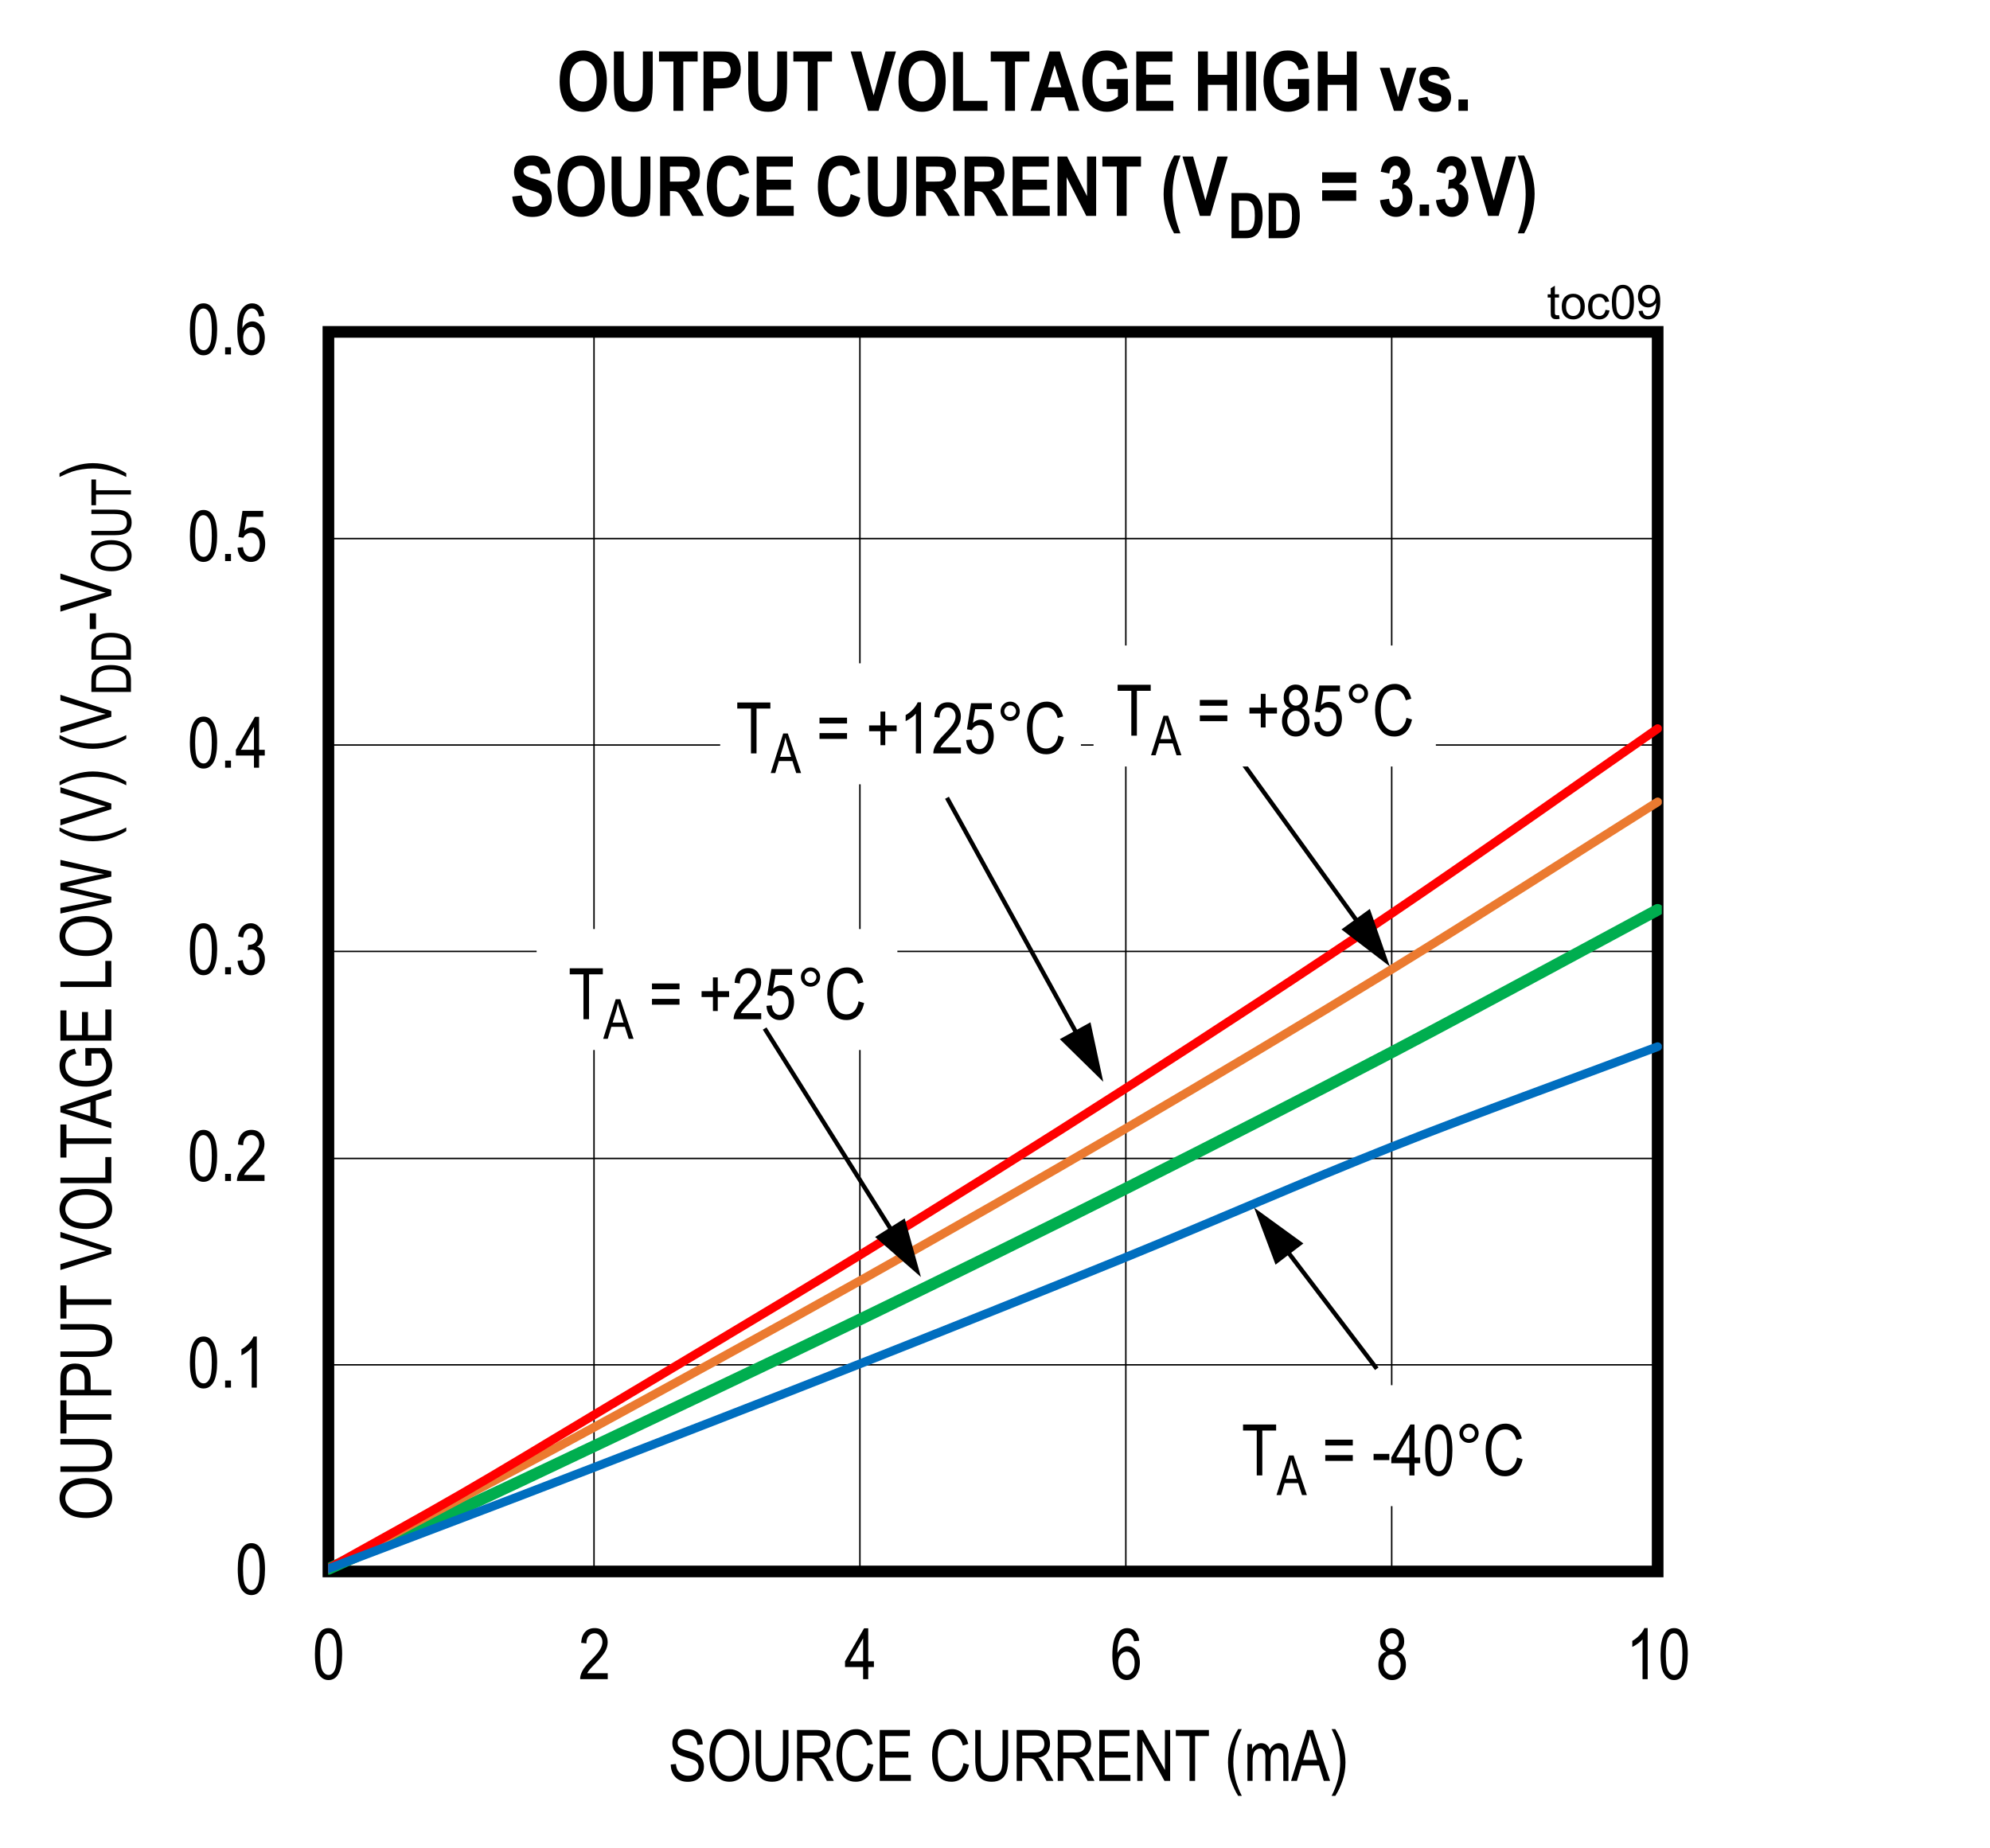 <?xml version="1.0" encoding="UTF-8"?>
<svg height="467.91pt" id="svg878" inkscape:version="0.92.5 (2060ec1f9f, 2020-04-08)" sodipodi:docname="chart9.svg" version="1.2" viewBox="0 0 503.781 467.91" width="503.781pt" xmlns="http://www.w3.org/2000/svg" xmlns:cc="http://creativecommons.org/ns#" xmlns:dc="http://purl.org/dc/elements/1.1/" xmlns:inkscape="http://www.inkscape.org/namespaces/inkscape" xmlns:rdf="http://www.w3.org/1999/02/22-rdf-syntax-ns#" xmlns:sodipodi="http://sodipodi.sourceforge.net/DTD/sodipodi-0.dtd" xmlns:svg="http://www.w3.org/2000/svg" xmlns:xlink="http://www.w3.org/1999/xlink">
  <rect x="0" y="0" width="503.781" height="467.91" fill="#333333" stroke="none"/>
  <sodipodi:namedview bordercolor="#666666" borderopacity="1" gridtolerance="10" guidetolerance="10" id="namedview880" inkscape:current-layer="svg878" inkscape:cx="335.88021" inkscape:cy="311.93229" inkscape:pageopacity="0" inkscape:pageshadow="2" inkscape:window-height="480" inkscape:window-maximized="0" inkscape:window-width="640" inkscape:window-x="0" inkscape:window-y="0" inkscape:zoom="0.26893939" objecttolerance="10" pagecolor="#ffffff" showgrid="false"/>
  <defs id="defs289">
    <g id="g275">
      <symbol id="glyph0-0" overflow="visible" style="overflow:visible">
        <path d="M 0.391,0 V -11.25 H 3.812 V 0 Z m 0.406,-0.469 H 3.406 V -10.875 H 0.797 Z m 0,0" id="path2" inkscape:connector-curvature="0" style="stroke:none"/>
      </symbol>
      <symbol id="glyph0-1" overflow="visible" style="overflow:visible">
        <path d="m 0.594,-6.359 c 0,-2.152 0.289,-3.789 0.875,-4.906 0.582,-1.113 1.441,-1.672 2.578,-1.672 1.008,0 1.801,0.457 2.375,1.359 0.707,1.086 1.062,2.824 1.062,5.219 0,2.156 -0.293,3.793 -0.875,4.906 C 6.023,-0.336 5.164,0.219 4.031,0.219 3.02,0.219 2.191,-0.27 1.547,-1.25 0.91,-2.238 0.594,-3.941 0.594,-6.359 Z m 1.328,0 c 0,2.094 0.195,3.504 0.594,4.219 0.402,0.711 0.922,1.062 1.547,1.062 0.59,0 1.086,-0.359 1.484,-1.078 0.395,-0.727 0.594,-2.129 0.594,-4.203 0,-2.09 -0.207,-3.492 -0.609,-4.203 -0.398,-0.707 -0.914,-1.062 -1.547,-1.062 -0.586,0 -1.074,0.363 -1.469,1.078 -0.398,0.719 -0.594,2.117 -0.594,4.188 z m 0,0" id="path5" inkscape:connector-curvature="0" style="stroke:none"/>
      </symbol>
      <symbol id="glyph0-2" overflow="visible" style="overflow:visible">
        <path d="M 1.359,0 V -1.797 H 2.844 V 0 Z m 0,0" id="path8" inkscape:connector-curvature="0" style="stroke:none"/>
      </symbol>
      <symbol id="glyph0-3" overflow="visible" style="overflow:visible">
        <path d="M 5.469,0 H 4.172 V -10.078 C 3.879,-9.723 3.477,-9.363 2.969,-9 c -0.5,0.367 -0.965,0.645 -1.391,0.828 v -1.531 c 0.715,-0.402 1.348,-0.906 1.891,-1.5 C 4.02,-11.793 4.406,-12.375 4.625,-12.938 h 0.844 z m 0,0" id="path11" inkscape:connector-curvature="0" style="stroke:none"/>
      </symbol>
      <symbol id="glyph0-4" overflow="visible" style="overflow:visible">
        <path d="M 7.422,-1.516 V 0 H 0.438 c -0.023,-0.613 0.16,-1.301 0.547,-2.062 0.395,-0.758 1.113,-1.66 2.156,-2.703 1.207,-1.207 2,-2.141 2.375,-2.797 0.371,-0.652 0.562,-1.27 0.562,-1.844 0,-0.652 -0.195,-1.188 -0.578,-1.594 -0.375,-0.414 -0.848,-0.625 -1.406,-0.625 -0.605,0 -1.105,0.227 -1.5,0.672 -0.387,0.438 -0.578,1.074 -0.578,1.906 L 0.688,-9.219 C 0.777,-10.445 1.129,-11.375 1.734,-12 c 0.602,-0.621 1.398,-0.938 2.391,-0.938 1.082,0 1.898,0.367 2.453,1.094 0.551,0.719 0.828,1.543 0.828,2.469 0,0.824 -0.223,1.617 -0.656,2.375 -0.43,0.75 -1.246,1.754 -2.453,3 -0.781,0.793 -1.289,1.336 -1.516,1.625 -0.219,0.281 -0.402,0.57 -0.547,0.859 z m 0,0" id="path14" inkscape:connector-curvature="0" style="stroke:none"/>
      </symbol>
      <symbol id="glyph0-5" overflow="visible" style="overflow:visible">
        <path d="m 0.594,-3.406 1.312,-0.203 c 0.258,1.688 0.941,2.531 2.047,2.531 0.582,0 1.094,-0.25 1.531,-0.75 0.434,-0.496 0.656,-1.148 0.656,-1.953 0,-0.746 -0.207,-1.352 -0.609,-1.812 -0.398,-0.457 -0.887,-0.688 -1.469,-0.688 -0.242,0 -0.543,0.066 -0.906,0.188 L 3.312,-7.484 3.5,-7.469 c 0.645,0 1.164,-0.195 1.562,-0.594 0.395,-0.395 0.594,-0.922 0.594,-1.578 0,-0.59 -0.168,-1.07 -0.5,-1.438 -0.336,-0.371 -0.742,-0.562 -1.219,-0.562 -0.5,0 -0.926,0.195 -1.266,0.578 -0.344,0.387 -0.566,0.973 -0.656,1.75 l -1.281,-0.281 c 0.152,-1.102 0.52,-1.938 1.094,-2.5 0.582,-0.559 1.281,-0.844 2.094,-0.844 0.852,0 1.578,0.32 2.172,0.953 C 6.695,-11.359 7,-10.559 7,-9.594 c 0,0.586 -0.133,1.105 -0.391,1.562 -0.25,0.449 -0.605,0.801 -1.062,1.047 0.414,0.125 0.758,0.324 1.031,0.594 0.277,0.262 0.504,0.621 0.672,1.078 0.176,0.449 0.266,0.949 0.266,1.5 0,1.188 -0.352,2.164 -1.047,2.922 -0.699,0.75 -1.535,1.125 -2.5,1.125 C 3.062,0.234 2.293,-0.094 1.672,-0.75 1.047,-1.402 0.684,-2.289 0.594,-3.406 Z m 0,0" id="path17" inkscape:connector-curvature="0" style="stroke:none"/>
      </symbol>
      <symbol id="glyph0-6" overflow="visible" style="overflow:visible">
        <path d="M 4.75,0 V -3.078 H 0.172 V -4.531 L 5,-12.891 h 1.047 v 8.359 h 1.438 v 1.453 h -1.438 V 0 Z m 0,-4.531 v -5.812 l -3.312,5.812 z m 0,0" id="path20" inkscape:connector-curvature="0" style="stroke:none"/>
      </symbol>
      <symbol id="glyph0-7" overflow="visible" style="overflow:visible">
        <path d="m 0.594,-3.375 1.359,-0.141 c 0.102,0.824 0.336,1.441 0.703,1.844 0.371,0.398 0.812,0.594 1.312,0.594 0.613,0 1.141,-0.281 1.578,-0.844 C 5.992,-2.492 6.219,-3.27 6.219,-4.25 c 0,-0.914 -0.215,-1.625 -0.641,-2.125 -0.43,-0.508 -0.973,-0.766 -1.625,-0.766 -0.398,0 -0.77,0.113 -1.109,0.328 -0.336,0.219 -0.602,0.527 -0.797,0.922 L 0.812,-6.094 1.844,-12.703 h 5.25 v 1.5 H 2.891 L 2.312,-7.734 c 0.621,-0.539 1.289,-0.812 2,-0.812 0.883,0 1.648,0.383 2.297,1.141 0.652,0.75 0.984,1.762 0.984,3.031 0,1.262 -0.332,2.348 -0.984,3.25 -0.648,0.898 -1.523,1.344 -2.625,1.344 -0.918,0 -1.695,-0.316 -2.328,-0.953 C 1.031,-1.367 0.676,-2.25 0.594,-3.375 Z m 0,0" id="path23" inkscape:connector-curvature="0" style="stroke:none"/>
      </symbol>
      <symbol id="glyph0-8" overflow="visible" style="overflow:visible">
        <path d="m 7.328,-9.734 -1.297,0.125 c -0.125,-0.652 -0.309,-1.125 -0.547,-1.406 -0.344,-0.414 -0.762,-0.625 -1.25,-0.625 -0.75,0 -1.355,0.473 -1.812,1.406 -0.398,0.812 -0.602,2.012 -0.609,3.594 0.301,-0.559 0.676,-0.988 1.125,-1.281 0.457,-0.289 0.938,-0.438 1.438,-0.438 0.84,0 1.57,0.383 2.188,1.141 0.621,0.762 0.938,1.777 0.938,3.047 0,0.855 -0.16,1.637 -0.469,2.344 -0.312,0.699 -0.715,1.215 -1.203,1.547 -0.492,0.332 -1.035,0.5 -1.625,0.5 -1.062,0 -1.945,-0.477 -2.641,-1.438 -0.688,-0.957 -1.031,-2.562 -1.031,-4.812 0,-2.488 0.352,-4.258 1.062,-5.312 0.707,-1.059 1.613,-1.594 2.719,-1.594 0.801,0 1.473,0.277 2.016,0.828 0.539,0.543 0.875,1.336 1,2.375 z m -5.312,5.562 c 0,0.93 0.219,1.68 0.656,2.25 0.445,0.562 0.957,0.844 1.531,0.844 0.508,0 0.961,-0.266 1.359,-0.797 0.402,-0.539 0.609,-1.273 0.609,-2.203 0,-0.914 -0.199,-1.625 -0.594,-2.125 C 5.18,-6.711 4.695,-6.969 4.125,-6.969 c -0.562,0 -1.059,0.258 -1.484,0.766 -0.418,0.5 -0.625,1.18 -0.625,2.031 z m 0,0" id="path26" inkscape:connector-curvature="0" style="stroke:none"/>
      </symbol>
      <symbol id="glyph0-9" overflow="visible" style="overflow:visible">
        <path d="M 2.578,-6.984 C 2.055,-7.223 1.66,-7.562 1.391,-8 1.129,-8.434 1,-8.977 1,-9.625 c 0,-0.977 0.285,-1.773 0.859,-2.391 0.582,-0.613 1.312,-0.922 2.188,-0.922 0.871,0 1.602,0.316 2.188,0.938 0.582,0.625 0.875,1.434 0.875,2.422 0,0.625 -0.133,1.16 -0.391,1.594 -0.25,0.43 -0.637,0.762 -1.156,1 0.633,0.25 1.125,0.66 1.469,1.219 0.34,0.562 0.516,1.262 0.516,2.094 0,1.148 -0.336,2.086 -1,2.812 C 5.879,-0.141 5.051,0.219 4.062,0.219 c -0.992,0 -1.82,-0.359 -2.484,-1.078 -0.668,-0.727 -1,-1.68 -1,-2.859 0,-0.863 0.176,-1.57 0.531,-2.125 0.352,-0.559 0.844,-0.941 1.469,-1.141 z m -0.234,-2.688 c 0,0.637 0.164,1.145 0.5,1.516 0.332,0.375 0.738,0.562 1.219,0.562 0.477,0 0.883,-0.18 1.219,-0.547 0.332,-0.371 0.5,-0.852 0.5,-1.438 0,-0.602 -0.176,-1.098 -0.516,-1.484 -0.344,-0.383 -0.754,-0.578 -1.219,-0.578 -0.469,0 -0.871,0.191 -1.203,0.562 -0.336,0.375 -0.5,0.848 -0.5,1.406 z m -0.438,5.953 c 0,0.793 0.211,1.434 0.641,1.922 0.426,0.48 0.93,0.719 1.516,0.719 0.602,0 1.113,-0.234 1.531,-0.703 0.414,-0.465 0.625,-1.098 0.625,-1.891 0,-0.789 -0.215,-1.426 -0.641,-1.906 -0.43,-0.477 -0.945,-0.719 -1.547,-0.719 -0.594,0 -1.102,0.242 -1.516,0.719 -0.406,0.48 -0.609,1.102 -0.609,1.859 z m 0,0" id="path29" inkscape:connector-curvature="0" style="stroke:none"/>
      </symbol>
      <symbol id="glyph0-10" overflow="visible" style="overflow:visible">
        <path d="m 0.672,-4.141 1.312,-0.141 c 0.07,0.711 0.234,1.262 0.484,1.656 0.246,0.398 0.602,0.715 1.062,0.953 0.465,0.242 0.988,0.359 1.562,0.359 0.832,0 1.477,-0.203 1.938,-0.609 0.457,-0.402 0.688,-0.93 0.688,-1.578 0,-0.383 -0.086,-0.719 -0.25,-1 C 7.301,-4.789 7.051,-5.023 6.719,-5.203 6.383,-5.379 5.652,-5.633 4.531,-5.969 3.539,-6.258 2.832,-6.551 2.406,-6.844 1.988,-7.145 1.66,-7.523 1.422,-7.984 c -0.23,-0.465 -0.344,-0.988 -0.344,-1.562 0,-1.051 0.332,-1.906 1,-2.562 0.676,-0.664 1.586,-1 2.734,-1 0.777,0 1.461,0.16 2.047,0.469 0.59,0.312 1.051,0.762 1.375,1.344 0.332,0.574 0.508,1.258 0.531,2.047 l -1.344,0.125 C 7.348,-9.965 7.09,-10.594 6.656,-11 c -0.43,-0.402 -1.027,-0.609 -1.797,-0.609 -0.793,0 -1.398,0.184 -1.812,0.547 -0.418,0.355 -0.625,0.816 -0.625,1.375 0,0.523 0.148,0.926 0.453,1.203 0.301,0.293 0.988,0.586 2.062,0.875 1.039,0.281 1.77,0.535 2.188,0.75 0.645,0.324 1.129,0.758 1.453,1.297 0.332,0.531 0.5,1.176 0.5,1.922 0,0.73 -0.176,1.402 -0.516,2.016 C 8.219,-1.02 7.746,-0.555 7.156,-0.234 6.562,0.074 5.84,0.234 5,0.234 3.695,0.234 2.652,-0.156 1.875,-0.938 1.102,-1.727 0.699,-2.797 0.672,-4.141 Z m 0,0" id="path32" inkscape:connector-curvature="0" style="stroke:none"/>
      </symbol>
      <symbol id="glyph0-11" overflow="visible" style="overflow:visible">
        <path d="m 0.75,-6.281 c 0,-2.195 0.477,-3.883 1.438,-5.062 0.965,-1.176 2.176,-1.766 3.625,-1.766 0.926,0 1.773,0.27 2.547,0.797 0.77,0.523 1.379,1.289 1.828,2.297 0.445,1 0.672,2.195 0.672,3.578 0,1.918 -0.441,3.477 -1.312,4.672 -0.949,1.324 -2.199,1.984 -3.75,1.984 -1.555,0 -2.805,-0.676 -3.75,-2.031 C 1.18,-3.051 0.75,-4.539 0.75,-6.281 Z M 2.188,-6.25 c 0,1.586 0.348,2.82 1.047,3.703 0.707,0.875 1.562,1.312 2.562,1.312 1.02,0 1.875,-0.441 2.562,-1.328 0.695,-0.883 1.047,-2.188 1.047,-3.906 0,-1.102 -0.18,-2.094 -0.531,-2.969 -0.273,-0.664 -0.691,-1.195 -1.25,-1.594 -0.555,-0.402 -1.16,-0.609 -1.812,-0.609 -1.055,0 -1.926,0.441 -2.609,1.312 C 2.523,-9.453 2.188,-8.09 2.188,-6.25 Z m 0,0" id="path35" inkscape:connector-curvature="0" style="stroke:none"/>
      </symbol>
      <symbol id="glyph0-12" overflow="visible" style="overflow:visible">
        <path d="m 8.047,-12.891 h 1.406 V -5.438 c 0,1.25 -0.129,2.277 -0.375,3.078 C 8.836,-1.566 8.395,-0.934 7.75,-0.469 c -0.637,0.461 -1.449,0.688 -2.438,0.688 -1.398,0 -2.445,-0.414 -3.141,-1.25 -0.688,-0.832 -1.031,-2.301 -1.031,-4.406 v -7.453 H 2.531 v 7.438 c 0,1.168 0.086,2.012 0.266,2.531 0.184,0.523 0.484,0.926 0.891,1.203 0.414,0.273 0.922,0.406 1.516,0.406 0.996,0 1.723,-0.281 2.172,-0.844 0.445,-0.559 0.672,-1.66 0.672,-3.297 z m 0,0" id="path38" inkscape:connector-curvature="0" style="stroke:none"/>
      </symbol>
      <symbol id="glyph0-13" overflow="visible" style="overflow:visible">
        <path d="M 1.141,0 V -12.891 H 5.812 c 0.977,0 1.703,0.121 2.172,0.359 0.465,0.242 0.848,0.645 1.141,1.203 0.301,0.562 0.453,1.215 0.453,1.953 0,0.969 -0.258,1.758 -0.766,2.359 -0.5,0.605 -1.238,0.992 -2.203,1.156 0.395,0.23 0.691,0.465 0.891,0.703 0.414,0.5 0.785,1.055 1.109,1.656 L 10.453,0 H 8.688 L 7.281,-2.688 C 6.738,-3.727 6.324,-4.43 6.047,-4.797 5.773,-5.16 5.508,-5.406 5.25,-5.531 4.988,-5.652 4.621,-5.719 4.156,-5.719 h -1.625 V 0 Z M 2.531,-7.203 h 3 c 0.652,0 1.156,-0.078 1.5,-0.234 0.34,-0.152 0.613,-0.398 0.812,-0.734 0.195,-0.34 0.297,-0.742 0.297,-1.203 0,-0.645 -0.195,-1.156 -0.578,-1.531 -0.375,-0.371 -0.941,-0.562 -1.688,-0.562 H 2.531 Z m 0,0" id="path41" inkscape:connector-curvature="0" style="stroke:none"/>
      </symbol>
      <symbol id="glyph0-14" overflow="visible" style="overflow:visible">
        <path d="m 8.641,-4.516 1.406,0.422 c -0.312,1.449 -0.863,2.535 -1.641,3.25 C 7.633,-0.133 6.691,0.219 5.578,0.219 4.598,0.219 3.758,-0.02 3.062,-0.5 2.375,-0.977 1.805,-1.742 1.359,-2.797 0.922,-3.848 0.703,-5.094 0.703,-6.531 c 0,-1.414 0.219,-2.613 0.656,-3.594 0.445,-0.988 1.047,-1.734 1.797,-2.234 0.758,-0.496 1.609,-0.75 2.547,-0.75 1.008,0 1.879,0.32 2.609,0.953 0.738,0.637 1.254,1.57 1.547,2.797 l -1.375,0.406 c -0.469,-1.789 -1.41,-2.688 -2.812,-2.688 -0.711,0 -1.324,0.184 -1.844,0.547 -0.512,0.355 -0.926,0.914 -1.234,1.672 -0.305,0.762 -0.453,1.727 -0.453,2.891 0,1.762 0.312,3.086 0.938,3.969 0.621,0.887 1.453,1.328 2.484,1.328 0.758,0 1.414,-0.27 1.969,-0.812 0.551,-0.539 0.922,-1.363 1.109,-2.469 z m 0,0" id="path44" inkscape:connector-curvature="0" style="stroke:none"/>
      </symbol>
      <symbol id="glyph0-15" overflow="visible" style="overflow:visible">
        <path d="M 1.172,0 V -12.891 H 8.812 v 1.531 h -6.25 v 3.938 H 8.406 V -5.906 H 2.562 v 4.391 H 9.047 V 0 Z m 0,0" id="path47" inkscape:connector-curvature="0" style="stroke:none"/>
      </symbol>
      <symbol id="glyph0-16" overflow="visible" style="overflow:visible">
        <path d="" id="path50" inkscape:connector-curvature="0" style="stroke:none"/>
      </symbol>
      <symbol id="glyph0-17" overflow="visible" style="overflow:visible">
        <path d="m 1.094,0 v -12.891 h 1.438 l 5.562,10.125 v -10.125 H 9.422 V 0 h -1.438 L 2.438,-10.125 V 0 Z m 0,0" id="path53" inkscape:connector-curvature="0" style="stroke:none"/>
      </symbol>
      <symbol id="glyph0-18" overflow="visible" style="overflow:visible">
        <path d="M 3.844,0 V -11.359 H 0.375 v -1.531 H 8.75 v 1.531 H 5.25 V 0 Z m 0,0" id="path56" inkscape:connector-curvature="0" style="stroke:none"/>
      </symbol>
      <symbol id="glyph0-19" overflow="visible" style="overflow:visible">
        <path d="M 3.453,3.781 C 2.805,2.781 2.215,1.539 1.688,0.062 1.156,-1.414 0.891,-2.992 0.891,-4.672 c 0,-2.852 0.852,-5.664 2.562,-8.438 H 4.375 c -0.656,1.375 -1.113,2.445 -1.359,3.203 -0.25,0.762 -0.449,1.602 -0.594,2.516 -0.137,0.906 -0.203,1.82 -0.203,2.734 0,2.812 0.719,5.625 2.156,8.438 z m 0,0" id="path59" inkscape:connector-curvature="0" style="stroke:none"/>
      </symbol>
      <symbol id="glyph0-20" overflow="visible" style="overflow:visible">
        <path d="M 0.969,0 V -9.328 H 2.125 v 1.297 c 0.258,-0.477 0.594,-0.848 1,-1.109 0.402,-0.27 0.848,-0.406 1.328,-0.406 0.527,0 0.984,0.145 1.359,0.422 0.371,0.281 0.641,0.691 0.797,1.219 0.301,-0.551 0.648,-0.961 1.047,-1.234 0.395,-0.27 0.832,-0.406 1.312,-0.406 0.738,0 1.316,0.254 1.734,0.75 0.426,0.5 0.641,1.301 0.641,2.391 V 0 h -1.297 v -5.875 c 0,-0.664 -0.055,-1.141 -0.156,-1.422 C 9.797,-7.574 9.637,-7.789 9.422,-7.938 9.211,-8.09 8.973,-8.172 8.703,-8.172 c -0.562,0 -1.023,0.227 -1.375,0.672 C 6.984,-7.062 6.812,-6.367 6.812,-5.422 V 0 H 5.516 v -6.062 c 0,-0.77 -0.121,-1.312 -0.359,-1.625 -0.242,-0.32 -0.57,-0.484 -0.984,-0.484 -0.594,0 -1.066,0.242 -1.406,0.719 -0.336,0.48 -0.5,1.352 -0.5,2.609 V 0 Z m 0,0" id="path62" inkscape:connector-curvature="0" style="stroke:none"/>
      </symbol>
      <symbol id="glyph0-21" overflow="visible" style="overflow:visible">
        <path d="m -0.016,0 4.062,-12.891 h 1.5 L 9.875,0 H 8.266 L 7.047,-3.906 H 2.625 L 1.469,0 Z M 3.031,-5.297 h 3.578 l -1.094,-3.562 c -0.344,-1.09 -0.598,-1.984 -0.75,-2.672 -0.137,0.824 -0.332,1.645 -0.578,2.453 z m 0,0" id="path65" inkscape:connector-curvature="0" style="stroke:none"/>
      </symbol>
      <symbol id="glyph0-22" overflow="visible" style="overflow:visible">
        <path d="m 1.469,3.781 h -0.938 c 1.434,-2.812 2.156,-5.625 2.156,-8.438 0,-0.914 -0.074,-1.828 -0.219,-2.734 -0.137,-0.914 -0.332,-1.754 -0.578,-2.516 -0.25,-0.758 -0.707,-1.828 -1.359,-3.203 h 0.938 c 1.707,2.773 2.562,5.586 2.562,8.438 C 4.031,-3.035 3.773,-1.477 3.266,0 2.754,1.465 2.152,2.727 1.469,3.781 Z m 0,0" id="path68" inkscape:connector-curvature="0" style="stroke:none"/>
      </symbol>
      <symbol id="glyph0-23" overflow="visible" style="overflow:visible">
        <path d="M 7.781,-7.578 H 0.812 v -1.469 h 6.969 z m 0,3.906 H 0.812 v -1.469 h 6.969 z m 0,0" id="path71" inkscape:connector-curvature="0" style="stroke:none"/>
      </symbol>
      <symbol id="glyph0-24" overflow="visible" style="overflow:visible">
        <path d="m 3.688,-2.078 v -3.531 H 0.812 V -7.094 h 2.875 v -3.5 h 1.219 v 3.5 h 2.875 v 1.484 h -2.875 v 3.531 z m 0,0" id="path74" inkscape:connector-curvature="0" style="stroke:none"/>
      </symbol>
      <symbol id="glyph0-25" overflow="visible" style="overflow:visible">
        <path d="m 1.125,-10.672 c 0,-0.676 0.238,-1.25 0.719,-1.719 0.477,-0.477 1.051,-0.719 1.719,-0.719 0.676,0 1.25,0.242 1.719,0.719 C 5.758,-11.922 6,-11.348 6,-10.672 6,-9.992 5.758,-9.414 5.281,-8.938 4.812,-8.469 4.238,-8.234 3.562,-8.234 2.895,-8.234 2.32,-8.469 1.844,-8.938 1.363,-9.414 1.125,-9.992 1.125,-10.672 Z m 0.953,0 c 0,0.406 0.145,0.758 0.438,1.047 0.289,0.293 0.641,0.438 1.047,0.438 0.402,0 0.754,-0.145 1.047,-0.438 0.289,-0.289 0.438,-0.641 0.438,-1.047 0,-0.402 -0.148,-0.754 -0.438,-1.047 -0.293,-0.289 -0.645,-0.438 -1.047,-0.438 -0.406,0 -0.758,0.148 -1.047,0.438 -0.293,0.293 -0.438,0.645 -0.438,1.047 z m 0,0" id="path77" inkscape:connector-curvature="0" style="stroke:none"/>
      </symbol>
      <symbol id="glyph0-26" overflow="visible" style="overflow:visible">
        <path d="M 0.469,-3.875 V -5.453 H 4.453 V -3.875 Z m 0,0" id="path80" inkscape:connector-curvature="0" style="stroke:none"/>
      </symbol>
      <symbol id="glyph1-0" overflow="visible" style="overflow:visible">
        <path d="M 0,-0.391 H -11.25 V -3.812 H 0 Z m -0.469,-0.406 V -3.406 H -10.875 v 2.609 z m 0,0" id="path83" inkscape:connector-curvature="0" style="stroke:none"/>
      </symbol>
      <symbol id="glyph1-1" overflow="visible" style="overflow:visible">
        <path d="m -6.281,-0.75 c -2.195,0 -3.883,-0.477 -5.062,-1.438 -1.176,-0.965 -1.766,-2.176 -1.766,-3.625 0,-0.926 0.27,-1.773 0.797,-2.547 0.523,-0.77 1.289,-1.379 2.297,-1.828 1,-0.445 2.195,-0.672 3.578,-0.672 1.918,0 3.477,0.441 4.672,1.312 1.324,0.949 1.984,2.199 1.984,3.75 0,1.555 -0.676,2.805 -2.031,3.75 C -3.051,-1.18 -4.539,-0.75 -6.281,-0.75 Z M -6.25,-2.188 c 1.586,0 2.82,-0.348 3.703,-1.047 0.875,-0.707 1.312,-1.562 1.312,-2.562 0,-1.02 -0.441,-1.875 -1.328,-2.562 -0.883,-0.695 -2.188,-1.047 -3.906,-1.047 -1.102,0 -2.094,0.18 -2.969,0.531 -0.664,0.273 -1.195,0.691 -1.594,1.25 -0.402,0.555 -0.609,1.16 -0.609,1.812 0,1.055 0.441,1.926 1.312,2.609 0.875,0.68 2.238,1.016 4.078,1.016 z m 0,0" id="path86" inkscape:connector-curvature="0" style="stroke:none"/>
      </symbol>
      <symbol id="glyph1-2" overflow="visible" style="overflow:visible">
        <path d="m -12.891,-8.047 v -1.406 H -5.438 c 1.25,0 2.277,0.129 3.078,0.375 0.793,0.242 1.426,0.684 1.891,1.328 0.461,0.637 0.688,1.449 0.688,2.438 0,1.398 -0.414,2.445 -1.25,3.141 -0.832,0.688 -2.301,1.031 -4.406,1.031 h -7.453 V -2.531 h 7.438 c 1.168,0 2.012,-0.086 2.531,-0.266 0.523,-0.184 0.926,-0.484 1.203,-0.891 0.273,-0.414 0.406,-0.922 0.406,-1.516 0,-0.996 -0.281,-1.723 -0.844,-2.172 -0.559,-0.445 -1.66,-0.672 -3.297,-0.672 z m 0,0" id="path89" inkscape:connector-curvature="0" style="stroke:none"/>
      </symbol>
      <symbol id="glyph1-3" overflow="visible" style="overflow:visible">
        <path d="M 0,-3.844 H -11.359 V -0.375 h -1.531 V -8.75 h 1.531 v 3.5 H 0 Z m 0,0" id="path92" inkscape:connector-curvature="0" style="stroke:none"/>
      </symbol>
      <symbol id="glyph1-4" overflow="visible" style="overflow:visible">
        <path d="M 0,-1.141 H -12.891 V -5.125 c 0,-0.934 0.086,-1.629 0.25,-2.078 0.219,-0.602 0.633,-1.086 1.234,-1.453 0.605,-0.363 1.352,-0.547 2.234,-0.547 1.156,0 2.105,0.301 2.844,0.891 0.73,0.594 1.094,1.617 1.094,3.062 v 2.703 H 0 Z m -6.766,-1.406 V -5.281 c 0,-0.852 -0.191,-1.477 -0.578,-1.875 -0.383,-0.402 -0.973,-0.609 -1.766,-0.609 -0.508,0 -0.941,0.102 -1.297,0.297 -0.363,0.199 -0.613,0.441 -0.75,0.719 -0.133,0.273 -0.203,0.773 -0.203,1.5 v 2.703 z m 0,0" id="path95" inkscape:connector-curvature="0" style="stroke:none"/>
      </symbol>
      <symbol id="glyph1-5" overflow="visible" style="overflow:visible">
        <path d="" id="path98" inkscape:connector-curvature="0" style="stroke:none"/>
      </symbol>
      <symbol id="glyph1-6" overflow="visible" style="overflow:visible">
        <path d="m 0,-4.172 -12.891,4.094 v -1.5 l 9.359,-2.75 c 0.73,-0.215 1.434,-0.406 2.109,-0.562 -0.707,-0.164 -1.41,-0.352 -2.109,-0.562 L -12.891,-8.312 V -9.734 L 0,-5.594 Z m 0,0" id="path101" inkscape:connector-curvature="0" style="stroke:none"/>
      </symbol>
      <symbol id="glyph1-7" overflow="visible" style="overflow:visible">
        <path d="m 0,-1.062 h -12.891 v -1.391 h 11.375 V -7.656 H 0 Z m 0,0" id="path104" inkscape:connector-curvature="0" style="stroke:none"/>
      </symbol>
      <symbol id="glyph1-8" overflow="visible" style="overflow:visible">
        <path d="m 0,0.016 -12.891,-4.062 v -1.5 L 0,-9.875 v 1.609 l -3.906,1.219 V -2.625 L 0,-1.469 Z M -5.297,-3.031 v -3.578 l -3.562,1.094 c -1.09,0.344 -1.984,0.598 -2.672,0.75 0.824,0.137 1.645,0.332 2.453,0.578 z m 0,0" id="path107" inkscape:connector-curvature="0" style="stroke:none"/>
      </symbol>
      <symbol id="glyph1-9" overflow="visible" style="overflow:visible">
        <path d="M -5.047,-6.125 H -6.562 l -0.016,-4.469 h 4.781 c 0.668,0.688 1.176,1.402 1.516,2.141 0.332,0.73 0.5,1.48 0.5,2.25 0,1.031 -0.254,1.957 -0.766,2.766 -0.52,0.805 -1.273,1.445 -2.266,1.922 -0.988,0.469 -2.176,0.703 -3.562,0.703 -1.402,0 -2.629,-0.234 -3.672,-0.703 -1.051,-0.477 -1.82,-1.102 -2.312,-1.875 -0.496,-0.77 -0.75,-1.68 -0.75,-2.734 0,-0.77 0.148,-1.441 0.438,-2.016 0.281,-0.582 0.691,-1.062 1.219,-1.438 0.531,-0.371 1.258,-0.656 2.172,-0.844 l 0.422,1.25 c -0.727,0.18 -1.27,0.398 -1.625,0.656 -0.363,0.25 -0.645,0.59 -0.844,1.016 -0.207,0.418 -0.312,0.895 -0.312,1.422 0,0.762 0.191,1.426 0.562,1.984 0.367,0.555 0.945,0.996 1.734,1.328 0.781,0.336 1.738,0.5 2.859,0.5 1.73,0 3.027,-0.359 3.891,-1.078 0.855,-0.715 1.281,-1.656 1.281,-2.812 0,-0.551 -0.129,-1.113 -0.391,-1.688 -0.27,-0.57 -0.586,-1.031 -0.953,-1.375 h -2.391 z m 0,0" id="path110" inkscape:connector-curvature="0" style="stroke:none"/>
      </symbol>
      <symbol id="glyph1-10" overflow="visible" style="overflow:visible">
        <path d="M 0,-1.172 H -12.891 V -8.812 h 1.531 v 6.25 h 3.938 v -5.844 h 1.516 v 5.844 h 4.391 V -9.047 H 0 Z m 0,0" id="path113" inkscape:connector-curvature="0" style="stroke:none"/>
      </symbol>
      <symbol id="glyph1-11" overflow="visible" style="overflow:visible">
        <path d="m 0,-3 -12.891,2.797 v -1.438 L -4.438,-3.25 c 0.867,-0.164 1.746,-0.312 2.641,-0.438 l -2.391,-0.484 -8.703,-2 v -1.688 L -6.359,-9.375 c 1.586,-0.371 3.105,-0.648 4.562,-0.828 -0.84,-0.133 -1.781,-0.305 -2.812,-0.516 l -8.281,-1.672 v -1.406 L 0,-10.891 v 1.344 l -9.812,2.234 -1.516,0.328 c 0.562,0.105 1.07,0.211 1.516,0.312 L 0,-4.438 Z m 0,0" id="path116" inkscape:connector-curvature="0" style="stroke:none"/>
      </symbol>
      <symbol id="glyph1-12" overflow="visible" style="overflow:visible">
        <path d="m 3.781,-3.453 c -1,0.648 -2.242,1.238 -3.719,1.766 -1.477,0.531 -3.055,0.797 -4.734,0.797 -2.852,0 -5.664,-0.852 -8.438,-2.562 V -4.375 c 1.375,0.656 2.445,1.113 3.203,1.359 0.762,0.25 1.602,0.449 2.516,0.594 0.906,0.137 1.82,0.203 2.734,0.203 2.812,0 5.625,-0.719 8.438,-2.156 z m 0,0" id="path119" inkscape:connector-curvature="0" style="stroke:none"/>
      </symbol>
      <symbol id="glyph1-13" overflow="visible" style="overflow:visible">
        <path d="m 3.781,-1.469 v 0.938 c -2.812,-1.434 -5.625,-2.156 -8.438,-2.156 -0.914,0 -1.828,0.074 -2.734,0.219 -0.914,0.137 -1.754,0.332 -2.516,0.578 -0.758,0.25 -1.828,0.707 -3.203,1.359 v -0.938 c 2.773,-1.707 5.586,-2.562 8.438,-2.562 1.637,0 3.195,0.258 4.672,0.766 1.465,0.512 2.727,1.113 3.781,1.797 z m 0,0" id="path122" inkscape:connector-curvature="0" style="stroke:none"/>
      </symbol>
      <symbol id="glyph1-14" overflow="visible" style="overflow:visible">
        <path d="M -3.875,-0.469 H -5.453 V -4.453 H -3.875 Z m 0,0" id="path125" inkscape:connector-curvature="0" style="stroke:none"/>
      </symbol>
      <symbol id="glyph2-0" overflow="visible" style="overflow:visible">
        <path d="m 0,-0.297 h -8.75 v -2.656 H 0 Z M -0.359,-0.625 v -2.016 h -8.094 V -0.625 Z m 0,0" id="path128" inkscape:connector-curvature="0" style="stroke:none"/>
      </symbol>
      <symbol id="glyph2-1" overflow="visible" style="overflow:visible">
        <path d="m 0,-0.859 h -10.016 v -2.844 c 0,-0.695 0.059,-1.227 0.172,-1.594 0.168,-0.477 0.465,-0.891 0.891,-1.234 0.418,-0.352 0.949,-0.629 1.594,-0.828 0.648,-0.195 1.414,-0.297 2.297,-0.297 1.137,0 2.102,0.168 2.891,0.5 0.793,0.336 1.355,0.762 1.688,1.281 C -0.16,-5.352 0,-4.668 0,-3.828 Z m -1.188,-1.094 v -1.75 c 0,-0.707 -0.113,-1.242 -0.344,-1.609 -0.227,-0.363 -0.598,-0.641 -1.109,-0.828 -0.676,-0.258 -1.488,-0.391 -2.438,-0.391 -1.02,0 -1.816,0.145 -2.391,0.422 -0.582,0.273 -0.973,0.621 -1.172,1.047 -0.133,0.293 -0.203,0.758 -0.203,1.391 v 1.719 z m 0,0" id="path131" inkscape:connector-curvature="0" style="stroke:none"/>
      </symbol>
      <symbol id="glyph2-2" overflow="visible" style="overflow:visible">
        <path d="m -4.875,-0.578 c -1.707,0 -3.02,-0.375 -3.938,-1.125 -0.926,-0.758 -1.391,-1.695 -1.391,-2.812 0,-0.727 0.211,-1.391 0.625,-1.984 0.406,-0.59 1.004,-1.062 1.781,-1.406 C -7.016,-8.258 -6.082,-8.438 -5,-8.438 c 1.48,0 2.691,0.336 3.625,1 1.031,0.75 1.547,1.727 1.547,2.922 0,1.219 -0.531,2.195 -1.594,2.922 -0.945,0.68 -2.098,1.016 -3.453,1.016 z m 0.016,-1.125 c 1.23,0 2.191,-0.27 2.875,-0.812 0.68,-0.551 1.016,-1.211 1.016,-1.984 0,-0.801 -0.344,-1.473 -1.031,-2.016 -0.684,-0.539 -1.695,-0.812 -3.031,-0.812 -0.863,0 -1.633,0.145 -2.312,0.422 -0.52,0.219 -0.938,0.543 -1.25,0.969 -0.309,0.43 -0.469,0.898 -0.469,1.406 0,0.824 0.348,1.504 1.031,2.031 0.688,0.531 1.746,0.797 3.172,0.797 z m 0,0" id="path134" inkscape:connector-curvature="0" style="stroke:none"/>
      </symbol>
      <symbol id="glyph2-3" overflow="visible" style="overflow:visible">
        <path d="m -10.016,-6.25 v -1.094 h 5.781 c 0.969,0 1.77,0.098 2.391,0.281 0.625,0.188 1.121,0.535 1.484,1.031 0.355,0.5 0.531,1.137 0.531,1.906 0,1.086 -0.32,1.898 -0.969,2.438 -0.645,0.543 -1.789,0.812 -3.438,0.812 h -5.781 v -1.094 h 5.781 c 0.906,0 1.566,-0.066 1.969,-0.203 0.406,-0.145 0.715,-0.379 0.922,-0.703 0.211,-0.32 0.312,-0.711 0.312,-1.172 C -1.031,-4.816 -1.25,-5.375 -1.688,-5.719 -2.121,-6.07 -2.973,-6.25 -4.234,-6.25 Z m 0,0" id="path137" inkscape:connector-curvature="0" style="stroke:none"/>
      </symbol>
      <symbol id="glyph2-4" overflow="visible" style="overflow:visible">
        <path d="m 0,-3 h -8.844 v 2.719 h -1.172 v -6.516 h 1.172 v 2.719 H 0 Z m 0,0" id="path140" inkscape:connector-curvature="0" style="stroke:none"/>
      </symbol>
      <symbol id="glyph3-0" overflow="visible" style="overflow:visible">
        <path d="M 0.453,0 V -13.125 H 4.438 V 0 Z M 0.938,-0.547 H 3.969 V -12.688 H 0.938 Z m 0,0" id="path143" inkscape:connector-curvature="0" style="stroke:none"/>
      </symbol>
      <symbol id="glyph3-1" overflow="visible" style="overflow:visible">
        <path d="m 0.766,-7.422 c 0,-1.789 0.258,-3.266 0.781,-4.422 0.527,-1.164 1.223,-2.031 2.078,-2.594 0.852,-0.559 1.891,-0.844 3.109,-0.844 1.758,0 3.195,0.676 4.312,2.016 1.113,1.344 1.672,3.262 1.672,5.75 0,2.512 -0.59,4.477 -1.766,5.891 C 9.922,-0.375 8.52,0.25 6.75,0.25 c -1.781,0 -3.195,-0.613 -4.234,-1.844 -1.168,-1.414 -1.75,-3.359 -1.75,-5.828 z m 2.562,-0.109 c 0,1.73 0.328,3.027 0.984,3.891 0.652,0.867 1.469,1.297 2.438,1.297 0.977,0 1.785,-0.426 2.422,-1.281 0.645,-0.852 0.969,-2.172 0.969,-3.953 0,-1.738 -0.316,-3.023 -0.938,-3.859 -0.625,-0.832 -1.445,-1.25 -2.453,-1.25 -1.012,0 -1.836,0.426 -2.469,1.266 -0.637,0.836 -0.953,2.133 -0.953,3.891 z m 0,0" id="path146" inkscape:connector-curvature="0" style="stroke:none"/>
      </symbol>
      <symbol id="glyph3-2" overflow="visible" style="overflow:visible">
        <path d="M 1.234,-15.031 H 3.719 v 8.141 c 0,1.262 0.023,2.086 0.078,2.469 0.113,0.668 0.375,1.184 0.781,1.547 0.414,0.355 0.961,0.531 1.641,0.531 0.57,0 1.039,-0.125 1.406,-0.375 0.363,-0.258 0.613,-0.613 0.75,-1.062 0.133,-0.457 0.203,-1.438 0.203,-2.938 v -8.312 H 11.062 v 7.891 c 0,2.023 -0.113,3.48 -0.328,4.375 -0.211,0.898 -0.695,1.629 -1.453,2.188 C 8.531,-0.023 7.535,0.25 6.297,0.25 5.016,0.25 4.008,0.02 3.281,-0.438 2.562,-0.895 2.039,-1.539 1.719,-2.375 1.395,-3.215 1.234,-4.766 1.234,-7.016 Z m 0,0" id="path149" inkscape:connector-curvature="0" style="stroke:none"/>
      </symbol>
      <symbol id="glyph3-3" overflow="visible" style="overflow:visible">
        <path d="M 4.031,0 V -12.484 H 0.375 v -2.547 h 9.781 v 2.547 H 6.516 V 0 Z m 0,0" id="path152" inkscape:connector-curvature="0" style="stroke:none"/>
      </symbol>
      <symbol id="glyph3-4" overflow="visible" style="overflow:visible">
        <path d="m 1.25,0 v -15.031 h 4 c 1.488,0 2.461,0.074 2.922,0.219 0.727,0.23 1.328,0.727 1.797,1.484 0.477,0.762 0.719,1.742 0.719,2.938 0,1.086 -0.207,1.996 -0.609,2.734 -0.406,0.73 -0.918,1.246 -1.531,1.547 -0.617,0.293 -1.68,0.438 -3.188,0.438 h -1.625 V 0 Z m 2.484,-12.484 v 4.266 h 1.375 c 0.914,0 1.539,-0.062 1.875,-0.188 0.332,-0.133 0.602,-0.367 0.812,-0.703 0.215,-0.34 0.328,-0.758 0.328,-1.25 0,-0.496 -0.113,-0.922 -0.328,-1.266 -0.219,-0.34 -0.492,-0.57 -0.812,-0.688 -0.324,-0.113 -1.008,-0.172 -2.047,-0.172 z m 0,0" id="path155" inkscape:connector-curvature="0" style="stroke:none"/>
      </symbol>
      <symbol id="glyph3-5" overflow="visible" style="overflow:visible">
        <path d="" id="path158" inkscape:connector-curvature="0" style="stroke:none"/>
      </symbol>
      <symbol id="glyph3-6" overflow="visible" style="overflow:visible">
        <path d="M 4.406,0 0,-15.031 h 2.703 l 3.109,11.125 3.016,-11.125 H 11.469 L 7.062,0 Z m 0,0" id="path161" inkscape:connector-curvature="0" style="stroke:none"/>
      </symbol>
      <symbol id="glyph3-7" overflow="visible" style="overflow:visible">
        <path d="m 1.328,0 v -14.906 h 2.469 v 12.375 H 10 V 0 Z m 0,0" id="path164" inkscape:connector-curvature="0" style="stroke:none"/>
      </symbol>
      <symbol id="glyph3-8" overflow="visible" style="overflow:visible">
        <path d="M 12.359,0 H 9.656 L 8.578,-3.422 H 3.656 L 2.641,0 H 0 L 4.797,-15.031 H 7.438 Z M 7.781,-5.953 6.094,-11.531 4.422,-5.953 Z m 0,0" id="path167" inkscape:connector-curvature="0" style="stroke:none"/>
      </symbol>
      <symbol id="glyph3-9" overflow="visible" style="overflow:visible">
        <path d="M 7,-5.531 V -8.062 h 5.359 v 5.984 C 11.816,-1.441 11.051,-0.895 10.062,-0.438 9.07,0.02 8.074,0.25 7.078,0.25 5.859,0.25 4.785,-0.047 3.859,-0.641 2.93,-1.23 2.191,-2.125 1.641,-3.312 c -0.543,-1.195 -0.812,-2.602 -0.812,-4.219 0,-1.652 0.273,-3.07 0.828,-4.25 0.551,-1.176 1.266,-2.051 2.141,-2.625 0.871,-0.582 1.926,-0.875 3.156,-0.875 1.465,0 2.645,0.379 3.531,1.125 0.883,0.742 1.453,1.836 1.703,3.281 l -2.453,0.562 C 9.547,-11.082 9.207,-11.672 8.719,-12.078 8.227,-12.48 7.637,-12.688 6.953,-12.688 c -1.062,0 -1.926,0.414 -2.578,1.234 -0.656,0.824 -0.984,2.082 -0.984,3.766 0,1.812 0.352,3.191 1.062,4.125 0.613,0.812 1.441,1.219 2.484,1.219 0.477,0 0.977,-0.113 1.5,-0.344 0.527,-0.227 1,-0.539 1.406,-0.938 v -1.906 z m 0,0" id="path170" inkscape:connector-curvature="0" style="stroke:none"/>
      </symbol>
      <symbol id="glyph3-10" overflow="visible" style="overflow:visible">
        <path d="m 1.266,0 v -15.031 h 9.141 v 2.547 H 3.75 V -9.156 H 9.938 V -6.625 H 3.75 v 4.094 h 6.891 V 0 Z m 0,0" id="path173" inkscape:connector-curvature="0" style="stroke:none"/>
      </symbol>
      <symbol id="glyph3-11" overflow="visible" style="overflow:visible">
        <path d="M 1.266,0 V -15.031 H 3.75 v 5.922 h 4.875 v -5.922 h 2.484 V 0 H 8.625 V -6.578 H 3.75 V 0 Z m 0,0" id="path176" inkscape:connector-curvature="0" style="stroke:none"/>
      </symbol>
      <symbol id="glyph3-12" overflow="visible" style="overflow:visible">
        <path d="M 1.172,0 V -15.031 H 3.656 V 0 Z m 0,0" id="path179" inkscape:connector-curvature="0" style="stroke:none"/>
      </symbol>
      <symbol id="glyph3-13" overflow="visible" style="overflow:visible">
        <path d="M 3.688,0 0.094,-10.891 h 2.484 l 1.672,5.562 0.484,1.859 0.5,-1.859 1.703,-5.562 H 9.359 L 5.812,0 Z m 0,0" id="path182" inkscape:connector-curvature="0" style="stroke:none"/>
      </symbol>
      <symbol id="glyph3-14" overflow="visible" style="overflow:visible">
        <path d="m 0.406,-3.109 2.375,-0.438 c 0.207,1.148 0.844,1.719 1.906,1.719 0.559,0 0.984,-0.109 1.266,-0.328 C 6.23,-2.371 6.375,-2.66 6.375,-3.016 6.375,-3.254 6.309,-3.441 6.188,-3.578 6.062,-3.711 5.805,-3.832 5.422,-3.938 3.484,-4.445 2.246,-4.938 1.719,-5.406 1.062,-5.988 0.734,-6.785 0.734,-7.797 c 0,-1.008 0.32,-1.816 0.969,-2.422 0.645,-0.613 1.578,-0.922 2.797,-0.922 1.164,0 2.051,0.23 2.656,0.688 0.613,0.461 1.047,1.195 1.297,2.203 L 6.219,-7.75 C 6.02,-8.621 5.461,-9.062 4.547,-9.062 c -0.586,0 -1.004,0.086 -1.25,0.25 -0.242,0.168 -0.359,0.387 -0.359,0.656 0,0.242 0.109,0.441 0.328,0.594 0.227,0.156 0.93,0.402 2.109,0.734 1.32,0.367 2.219,0.816 2.688,1.344 0.457,0.523 0.688,1.223 0.688,2.094 0,1.055 -0.363,1.926 -1.078,2.609 C 6.953,-0.094 5.957,0.25 4.688,0.25 c -1.156,0 -2.102,-0.285 -2.828,-0.859 -0.73,-0.57 -1.215,-1.406 -1.453,-2.5 z m 0,0" id="path185" inkscape:connector-curvature="0" style="stroke:none"/>
      </symbol>
      <symbol id="glyph3-15" overflow="visible" style="overflow:visible">
        <path d="m 1.234,0 v -2.875 h 2.375 V 0 Z m 0,0" id="path188" inkscape:connector-curvature="0" style="stroke:none"/>
      </symbol>
      <symbol id="glyph4-0" overflow="visible" style="overflow:visible">
        <path d="M 0.453,0 V -13.125 H 4.438 V 0 Z M 0.938,-0.547 H 3.969 V -12.688 H 0.938 Z m 0,0" id="path191" inkscape:connector-curvature="0" style="stroke:none"/>
      </symbol>
      <symbol id="glyph4-1" overflow="visible" style="overflow:visible">
        <path d="m 0.625,-4.891 2.438,-0.281 c 0.27,1.918 1.164,2.875 2.688,2.875 0.746,0 1.336,-0.191 1.766,-0.578 0.426,-0.395 0.641,-0.883 0.641,-1.469 0,-0.34 -0.074,-0.633 -0.219,-0.875 C 7.789,-5.457 7.559,-5.656 7.25,-5.812 6.938,-5.965 6.191,-6.223 5.016,-6.578 3.953,-6.898 3.176,-7.25 2.688,-7.625 2.195,-7.996 1.805,-8.492 1.516,-9.109 c -0.293,-0.613 -0.438,-1.27 -0.438,-1.969 0,-0.82 0.18,-1.562 0.547,-2.219 0.371,-0.652 0.891,-1.148 1.547,-1.484 0.652,-0.332 1.469,-0.5 2.438,-0.5 1.445,0 2.578,0.395 3.391,1.172 0.809,0.781 1.242,1.91 1.297,3.375 l -2.5,0.125 c -0.105,-0.801 -0.34,-1.363 -0.703,-1.688 -0.367,-0.32 -0.883,-0.484 -1.547,-0.484 -0.668,0 -1.184,0.145 -1.547,0.422 -0.367,0.281 -0.547,0.633 -0.547,1.047 0,0.418 0.164,0.762 0.5,1.031 0.32,0.281 1.078,0.59 2.266,0.922 1.246,0.367 2.148,0.754 2.703,1.156 0.559,0.398 0.988,0.914 1.281,1.547 0.289,0.625 0.438,1.395 0.438,2.297 0,1.305 -0.402,2.402 -1.203,3.297 -0.805,0.887 -2.059,1.328 -3.766,1.328 -3.023,0 -4.707,-1.719 -5.047,-5.156 z m 0,0" id="path194" inkscape:connector-curvature="0" style="stroke:none"/>
      </symbol>
      <symbol id="glyph4-2" overflow="visible" style="overflow:visible">
        <path d="m 0.766,-7.422 c 0,-1.789 0.258,-3.266 0.781,-4.422 0.527,-1.164 1.223,-2.031 2.078,-2.594 0.852,-0.559 1.891,-0.844 3.109,-0.844 1.758,0 3.195,0.676 4.312,2.016 1.113,1.344 1.672,3.262 1.672,5.75 0,2.512 -0.59,4.477 -1.766,5.891 C 9.922,-0.375 8.52,0.25 6.75,0.25 c -1.781,0 -3.195,-0.613 -4.234,-1.844 -1.168,-1.414 -1.75,-3.359 -1.75,-5.828 z m 2.562,-0.109 c 0,1.73 0.328,3.027 0.984,3.891 0.652,0.867 1.469,1.297 2.438,1.297 0.977,0 1.785,-0.426 2.422,-1.281 0.645,-0.852 0.969,-2.172 0.969,-3.953 0,-1.738 -0.316,-3.023 -0.938,-3.859 -0.625,-0.832 -1.445,-1.25 -2.453,-1.25 -1.012,0 -1.836,0.426 -2.469,1.266 -0.637,0.836 -0.953,2.133 -0.953,3.891 z m 0,0" id="path197" inkscape:connector-curvature="0" style="stroke:none"/>
      </symbol>
      <symbol id="glyph4-3" overflow="visible" style="overflow:visible">
        <path d="M 1.234,-15.031 H 3.719 v 8.141 c 0,1.262 0.023,2.086 0.078,2.469 0.113,0.668 0.375,1.184 0.781,1.547 0.414,0.355 0.961,0.531 1.641,0.531 0.57,0 1.039,-0.125 1.406,-0.375 0.363,-0.258 0.613,-0.613 0.75,-1.062 0.133,-0.457 0.203,-1.438 0.203,-2.938 v -8.312 H 11.062 v 7.891 c 0,2.023 -0.113,3.48 -0.328,4.375 -0.211,0.898 -0.695,1.629 -1.453,2.188 C 8.531,-0.023 7.535,0.25 6.297,0.25 5.016,0.25 4.008,0.02 3.281,-0.438 2.562,-0.895 2.039,-1.539 1.719,-2.375 1.395,-3.215 1.234,-4.766 1.234,-7.016 Z m 0,0" id="path200" inkscape:connector-curvature="0" style="stroke:none"/>
      </symbol>
      <symbol id="glyph4-4" overflow="visible" style="overflow:visible">
        <path d="M 1.266,0 V -15.031 H 6.5 c 1.34,0 2.301,0.137 2.875,0.406 0.57,0.273 1.039,0.742 1.406,1.406 0.371,0.668 0.562,1.465 0.562,2.391 0,1.18 -0.285,2.129 -0.844,2.844 -0.562,0.719 -1.367,1.168 -2.406,1.344 0.527,0.387 0.969,0.809 1.312,1.266 0.352,0.449 0.832,1.262 1.438,2.438 L 12.328,0 H 9.375 L 7.562,-3.266 C 6.914,-4.449 6.473,-5.191 6.234,-5.484 6.004,-5.785 5.758,-5.992 5.5,-6.109 5.238,-6.223 4.82,-6.281 4.25,-6.281 H 3.75 V 0 Z M 3.75,-8.672 h 1.844 c 1.121,0 1.836,-0.047 2.141,-0.141 0.309,-0.102 0.562,-0.305 0.75,-0.609 C 8.68,-9.723 8.781,-10.125 8.781,-10.625 c 0,-0.477 -0.102,-0.863 -0.297,-1.156 -0.188,-0.289 -0.445,-0.488 -0.766,-0.594 -0.242,-0.07 -0.918,-0.109 -2.031,-0.109 H 3.75 Z m 0,0" id="path203" inkscape:connector-curvature="0" style="stroke:none"/>
      </symbol>
      <symbol id="glyph4-5" overflow="visible" style="overflow:visible">
        <path d="m 9.141,-5.531 2.422,0.938 c -0.375,1.68 -1.004,2.91 -1.875,3.688 C 8.812,-0.133 7.73,0.25 6.453,0.25 c -1.605,0 -2.91,-0.613 -3.906,-1.844 -1.148,-1.434 -1.719,-3.367 -1.719,-5.797 0,-2.559 0.57,-4.566 1.719,-6.016 1.008,-1.246 2.363,-1.875 4.062,-1.875 1.371,0 2.523,0.473 3.453,1.406 0.664,0.668 1.156,1.664 1.469,2.984 l -2.469,0.719 C 8.906,-10.98 8.59,-11.602 8.125,-12.031 7.656,-12.465 7.102,-12.688 6.469,-12.688 c -0.906,0 -1.648,0.398 -2.219,1.188 -0.574,0.793 -0.859,2.102 -0.859,3.922 0,1.898 0.273,3.246 0.828,4.047 0.559,0.793 1.289,1.188 2.188,1.188 0.652,0 1.223,-0.25 1.703,-0.75 0.477,-0.508 0.82,-1.32 1.031,-2.438 z m 0,0" id="path206" inkscape:connector-curvature="0" style="stroke:none"/>
      </symbol>
      <symbol id="glyph4-6" overflow="visible" style="overflow:visible">
        <path d="m 1.266,0 v -15.031 h 9.141 v 2.547 H 3.75 V -9.156 H 9.938 V -6.625 H 3.75 v 4.094 h 6.891 V 0 Z m 0,0" id="path209" inkscape:connector-curvature="0" style="stroke:none"/>
      </symbol>
      <symbol id="glyph4-7" overflow="visible" style="overflow:visible">
        <path d="" id="path212" inkscape:connector-curvature="0" style="stroke:none"/>
      </symbol>
      <symbol id="glyph4-8" overflow="visible" style="overflow:visible">
        <path d="M 1.281,0 V -15.031 H 3.703 L 8.75,-5 v -10.031 h 2.312 V 0 h -2.5 L 3.594,-9.797 V 0 Z m 0,0" id="path215" inkscape:connector-curvature="0" style="stroke:none"/>
      </symbol>
      <symbol id="glyph4-9" overflow="visible" style="overflow:visible">
        <path d="M 4.031,0 V -12.484 H 0.375 v -2.547 h 9.781 v 2.547 H 6.516 V 0 Z m 0,0" id="path218" inkscape:connector-curvature="0" style="stroke:none"/>
      </symbol>
      <symbol id="glyph4-10" overflow="visible" style="overflow:visible">
        <path d="M 5.141,4.422 H 3.531 C 2.676,2.879 2.02,1.246 1.562,-0.469 c -0.449,-1.715 -0.672,-3.383 -0.672,-5 0,-1.738 0.227,-3.438 0.688,-5.094 0.457,-1.652 1.117,-3.227 1.984,-4.719 h 1.609 c -0.793,2.125 -1.332,3.91 -1.609,5.344 -0.273,1.438 -0.406,2.957 -0.406,4.547 0,1.656 0.195,3.41 0.594,5.25 0.27,1.301 0.734,2.82 1.391,4.562 z m 0,0" id="path221" inkscape:connector-curvature="0" style="stroke:none"/>
      </symbol>
      <symbol id="glyph4-11" overflow="visible" style="overflow:visible">
        <path d="M 4.406,0 0,-15.031 h 2.703 l 3.109,11.125 3.016,-11.125 H 11.469 L 7.062,0 Z m 0,0" id="path224" inkscape:connector-curvature="0" style="stroke:none"/>
      </symbol>
      <symbol id="glyph4-12" overflow="visible" style="overflow:visible">
        <path d="m 0.703,-8.375 v -2.641 h 8.625 V -8.375 Z m 0,4.562 v -2.656 h 8.625 v 2.656 z m 0,0" id="path227" inkscape:connector-curvature="0" style="stroke:none"/>
      </symbol>
      <symbol id="glyph4-13" overflow="visible" style="overflow:visible">
        <path d="M 0.641,-3.984 2.938,-4.328 c 0.059,0.711 0.254,1.254 0.578,1.625 0.332,0.375 0.719,0.562 1.156,0.562 0.488,0 0.898,-0.219 1.234,-0.656 0.332,-0.445 0.5,-1.062 0.5,-1.844 0,-0.738 -0.164,-1.316 -0.484,-1.734 C 5.598,-6.789 5.211,-7 4.766,-7 4.461,-7 4.102,-6.926 3.688,-6.781 l 0.25,-2.344 c 0.602,0.012 1.086,-0.156 1.453,-0.5 0.34,-0.332 0.516,-0.812 0.516,-1.438 0,-0.52 -0.133,-0.926 -0.391,-1.219 -0.25,-0.289 -0.574,-0.438 -0.969,-0.438 -0.398,0 -0.742,0.176 -1.031,0.516 C 3.234,-11.867 3.059,-11.371 3,-10.719 l -2.172,-0.453 c 0.215,-1.371 0.656,-2.367 1.312,-2.984 0.652,-0.621 1.484,-0.938 2.484,-0.938 1.121,0 2.016,0.402 2.672,1.203 0.652,0.805 0.984,1.691 0.984,2.656 0,0.656 -0.152,1.254 -0.453,1.781 -0.293,0.523 -0.738,0.98 -1.328,1.375 0.684,0.188 1.25,0.598 1.688,1.219 0.434,0.625 0.656,1.414 0.656,2.359 0,1.375 -0.414,2.512 -1.234,3.406 C 6.797,-0.195 5.824,0.25 4.703,0.25 c -1.086,0 -2.004,-0.375 -2.75,-1.125 -0.75,-0.758 -1.191,-1.797 -1.312,-3.109 z m 0,0" id="path230" inkscape:connector-curvature="0" style="stroke:none"/>
      </symbol>
      <symbol id="glyph4-14" overflow="visible" style="overflow:visible">
        <path d="m 1.234,0 v -2.875 h 2.375 V 0 Z m 0,0" id="path233" inkscape:connector-curvature="0" style="stroke:none"/>
      </symbol>
      <symbol id="glyph4-15" overflow="visible" style="overflow:visible">
        <path d="m 0.578,4.422 c 0.664,-1.73 1.133,-3.23 1.406,-4.5 0.395,-1.863 0.594,-3.633 0.594,-5.312 C 2.578,-6.98 2.434,-8.5 2.156,-9.938 1.883,-11.371 1.352,-13.156 0.562,-15.281 h 1.609 c 0.883,1.543 1.551,3.137 2,4.781 0.445,1.637 0.672,3.273 0.672,4.906 0,1.637 -0.227,3.324 -0.672,5.062 -0.449,1.727 -1.105,3.379 -1.969,4.953 z m 0,0" id="path236" inkscape:connector-curvature="0" style="stroke:none"/>
      </symbol>
      <symbol id="glyph5-0" overflow="visible" style="overflow:visible">
        <path d="M 0.344,0 V -10 H 3.391 V 0 Z m 0.375,-0.422 h 2.312 v -9.25 h -2.312 z m 0,0" id="path239" inkscape:connector-curvature="0" style="stroke:none"/>
      </symbol>
      <symbol id="glyph5-1" overflow="visible" style="overflow:visible">
        <path d="M 0.953,-11.453 H 4.406 c 0.871,0 1.535,0.102 1.984,0.297 0.445,0.188 0.859,0.52 1.234,0.984 0.371,0.461 0.664,1.059 0.875,1.797 0.215,0.742 0.328,1.664 0.328,2.766 0,0.992 -0.117,1.852 -0.344,2.578 -0.219,0.73 -0.504,1.309 -0.844,1.734 -0.344,0.43 -0.762,0.754 -1.25,0.969 C 5.898,-0.109 5.273,0 4.516,0 h -3.562 z m 1.891,1.938 V -1.938 h 1.422 c 0.602,0 1.039,-0.055 1.312,-0.172 C 5.855,-2.223 6.082,-2.395 6.25,-2.625 c 0.176,-0.227 0.32,-0.594 0.438,-1.094 0.113,-0.496 0.172,-1.16 0.172,-1.984 0,-0.84 -0.059,-1.508 -0.172,-2 -0.117,-0.488 -0.301,-0.875 -0.547,-1.156 -0.25,-0.277 -0.555,-0.469 -0.906,-0.562 -0.262,-0.059 -0.773,-0.094 -1.531,-0.094 z m 0,0" id="path242" inkscape:connector-curvature="0" style="stroke:none"/>
      </symbol>
      <symbol id="glyph6-0" overflow="visible" style="overflow:visible">
        <path d="m 1.5,0 v -7.5 h 6 V 0 Z m 0.188,-0.188 h 5.625 v -7.125 h -5.625 z m 0,0" id="path245" inkscape:connector-curvature="0" style="stroke:none"/>
      </symbol>
      <symbol id="glyph6-1" overflow="visible" style="overflow:visible">
        <path d="M 3.094,-0.938 3.25,-0.016 C 2.945,0.043 2.68,0.078 2.453,0.078 2.066,0.078 1.77,0.02 1.562,-0.094 1.352,-0.215 1.199,-0.379 1.109,-0.578 c -0.086,-0.195 -0.125,-0.613 -0.125,-1.25 V -5.406 H 0.219 v -0.812 h 0.766 v -1.547 l 1.047,-0.625 v 2.172 h 1.062 v 0.812 h -1.062 v 3.641 c 0,0.305 0.016,0.496 0.047,0.578 0.039,0.086 0.102,0.152 0.188,0.203 0.082,0.055 0.203,0.078 0.359,0.078 0.121,0 0.281,-0.008 0.469,-0.031 z m 0,0" id="path248" inkscape:connector-curvature="0" style="stroke:none"/>
      </symbol>
      <symbol id="glyph6-2" overflow="visible" style="overflow:visible">
        <path d="m 0.406,-3.109 c 0,-1.152 0.316,-2.008 0.953,-2.562 0.527,-0.457 1.18,-0.688 1.953,-0.688 0.852,0 1.551,0.285 2.094,0.844 0.551,0.555 0.828,1.324 0.828,2.312 0,0.805 -0.121,1.434 -0.359,1.891 -0.242,0.461 -0.598,0.82 -1.062,1.078 -0.461,0.246 -0.961,0.375 -1.5,0.375 -0.867,0 -1.57,-0.273 -2.109,-0.828 C 0.672,-1.246 0.406,-2.055 0.406,-3.109 Z m 1.078,0 c 0,0.793 0.172,1.387 0.516,1.781 0.352,0.398 0.789,0.594 1.312,0.594 0.527,0 0.969,-0.195 1.312,-0.594 0.34,-0.395 0.516,-1 0.516,-1.812 0,-0.77 -0.18,-1.352 -0.531,-1.75 -0.344,-0.395 -0.777,-0.594 -1.297,-0.594 -0.523,0 -0.961,0.199 -1.312,0.594 -0.344,0.387 -0.516,0.98 -0.516,1.781 z m 0,0" id="path251" inkscape:connector-curvature="0" style="stroke:none"/>
      </symbol>
      <symbol id="glyph6-3" overflow="visible" style="overflow:visible">
        <path d="m 4.859,-2.281 1.031,0.141 c -0.117,0.711 -0.41,1.27 -0.875,1.672 -0.469,0.406 -1.043,0.609 -1.719,0.609 -0.855,0 -1.543,-0.273 -2.062,-0.828 C 0.723,-1.246 0.469,-2.051 0.469,-3.094 c 0,-0.664 0.109,-1.25 0.328,-1.75 0.227,-0.508 0.566,-0.891 1.016,-1.141 0.457,-0.246 0.957,-0.375 1.5,-0.375 0.664,0 1.211,0.176 1.641,0.516 0.434,0.336 0.719,0.82 0.844,1.453 l -1.031,0.156 C 4.672,-4.648 4.496,-4.961 4.25,-5.172 4,-5.387 3.695,-5.5 3.344,-5.5 c -0.531,0 -0.965,0.195 -1.297,0.578 -0.336,0.375 -0.5,0.977 -0.5,1.797 0,0.844 0.16,1.457 0.484,1.828 0.32,0.375 0.738,0.562 1.25,0.562 0.414,0 0.758,-0.125 1.031,-0.375 C 4.59,-1.355 4.773,-1.75 4.859,-2.281 Z m 0,0" id="path254" inkscape:connector-curvature="0" style="stroke:none"/>
      </symbol>
      <symbol id="glyph6-4" overflow="visible" style="overflow:visible">
        <path d="m 0.5,-4.234 c 0,-1.02 0.102,-1.836 0.312,-2.453 0.207,-0.621 0.516,-1.102 0.922,-1.438 0.414,-0.332 0.938,-0.5 1.562,-0.5 0.457,0 0.859,0.098 1.203,0.281 0.352,0.188 0.645,0.461 0.875,0.812 0.227,0.344 0.406,0.77 0.531,1.266 0.121,0.5 0.188,1.18 0.188,2.031 0,1.012 -0.105,1.824 -0.312,2.438 -0.199,0.617 -0.508,1.098 -0.922,1.438 -0.406,0.336 -0.93,0.5 -1.562,0.5 C 2.473,0.141 1.82,-0.156 1.344,-0.75 0.781,-1.457 0.5,-2.617 0.5,-4.234 Z m 1.078,0 c 0,1.406 0.164,2.348 0.5,2.812 0.332,0.469 0.738,0.703 1.219,0.703 0.488,0 0.895,-0.234 1.219,-0.703 0.332,-0.465 0.5,-1.406 0.5,-2.812 0,-1.414 -0.168,-2.352 -0.5,-2.812 C 4.191,-7.512 3.777,-7.75 3.281,-7.75 c -0.48,0 -0.867,0.207 -1.156,0.609 -0.367,0.523 -0.547,1.492 -0.547,2.906 z m 0,0" id="path257" inkscape:connector-curvature="0" style="stroke:none"/>
      </symbol>
      <symbol id="glyph6-5" overflow="visible" style="overflow:visible">
        <path d="m 0.656,-1.984 1.016,-0.094 c 0.082,0.48 0.242,0.832 0.484,1.047 0.246,0.211 0.562,0.312 0.938,0.312 0.32,0 0.602,-0.07 0.844,-0.219 0.246,-0.152 0.453,-0.352 0.609,-0.594 0.152,-0.246 0.285,-0.582 0.391,-1 0.102,-0.426 0.156,-0.859 0.156,-1.297 0,-0.051 0,-0.125 0,-0.219 -0.211,0.336 -0.496,0.613 -0.859,0.828 -0.367,0.211 -0.762,0.312 -1.188,0.312 -0.719,0 -1.324,-0.254 -1.812,-0.766 C 0.742,-4.191 0.5,-4.875 0.5,-5.719 0.5,-6.59 0.754,-7.297 1.266,-7.828 1.785,-8.355 2.43,-8.625 3.203,-8.625 c 0.551,0 1.055,0.152 1.516,0.453 0.465,0.305 0.82,0.738 1.062,1.297 0.238,0.555 0.359,1.355 0.359,2.406 0,1.094 -0.121,1.973 -0.359,2.625 -0.23,0.648 -0.586,1.145 -1.062,1.484 -0.469,0.336 -1.02,0.5 -1.641,0.5 -0.68,0 -1.23,-0.18 -1.656,-0.547 C 0.992,-0.777 0.738,-1.305 0.656,-1.984 Z m 4.312,-3.797 c 0,-0.602 -0.164,-1.082 -0.484,-1.438 C 4.172,-7.57 3.785,-7.75 3.328,-7.75 c -0.469,0 -0.883,0.195 -1.234,0.578 -0.344,0.375 -0.516,0.871 -0.516,1.484 0,0.543 0.164,0.988 0.5,1.328 0.332,0.344 0.738,0.516 1.219,0.516 0.488,0 0.891,-0.172 1.203,-0.516 0.309,-0.34 0.469,-0.816 0.469,-1.422 z m 0,0" id="path260" inkscape:connector-curvature="0" style="stroke:none"/>
      </symbol>
      <symbol id="glyph7-0" overflow="visible" style="overflow:visible">
        <path d="m 0.297,0 v -8.75 h 2.656 V 0 Z M 0.625,-0.359 h 2.016 v -8.094 H 0.625 Z m 0,0" id="path263" inkscape:connector-curvature="0" style="stroke:none"/>
      </symbol>
      <symbol id="glyph7-1" overflow="visible" style="overflow:visible">
        <path d="m -0.016,0 3.156,-10.016 H 4.312 L 7.672,0 H 6.438 L 5.469,-3.031 H 2.047 L 1.141,0 Z m 2.375,-4.109 h 2.781 L 4.281,-6.891 C 4.02,-7.742 3.824,-8.438 3.703,-8.969 3.598,-8.32 3.449,-7.684 3.266,-7.062 Z m 0,0" id="path266" inkscape:connector-curvature="0" style="stroke:none"/>
      </symbol>
      <symbol id="glyph8-0" overflow="visible" style="overflow:visible">
        <path d="m 0.297,0 v -8.75 h 2.656 V 0 Z M 0.625,-0.359 h 2.016 v -8.094 H 0.625 Z m 0,0" id="path269" inkscape:connector-curvature="0" style="stroke:none"/>
      </symbol>
      <symbol id="glyph8-1" overflow="visible" style="overflow:visible">
        <path d="m -0.016,0 3.156,-10.016 H 4.312 L 7.672,0 H 6.438 L 5.469,-3.031 H 2.047 L 1.141,0 Z m 2.375,-4.109 h 2.781 L 4.281,-6.891 C 4.02,-7.742 3.824,-8.438 3.703,-8.969 3.598,-8.32 3.449,-7.684 3.266,-7.062 Z m 0,0" id="path272" inkscape:connector-curvature="0" style="stroke:none"/>
      </symbol>
    </g>
    <clipPath id="clip1">
      <path d="m 227.16,300 h 337.629 v 170.93 h -337.629 z m 0,0" id="path277" inkscape:connector-curvature="0"/>
    </clipPath>
    <clipPath id="clip2">
      <path d="m 227.16,273 h 337.629 v 197.93 h -337.629 z m 0,0" id="path280" inkscape:connector-curvature="0"/>
    </clipPath>
    <clipPath id="clip3">
      <path d="m 227.16,255 h 337.629 v 215.93 h -337.629 z m 0,0" id="path283" inkscape:connector-curvature="0"/>
    </clipPath>
    <clipPath id="clip4">
      <path d="m 227.16,335 h 337.629 v 135.93 h -337.629 z m 0,0" id="path286" inkscape:connector-curvature="0"/>
    </clipPath>
  </defs>
  <g id="surface1" transform="translate(-144.09,-72.039)">
    <path d="M 144.09,539.949 H 647.871 V 72.039 H 144.09 Z m 0,0" id="path291" inkscape:connector-curvature="0" style="fill:#ffffff;fill-opacity:1;fill-rule:evenodd;stroke:none"/>
    <path d="m 227.23,142.07 h 336.508 m -336.508,52.32 h 336.508 m -336.508,52.25 h 336.508 m -336.508,52.43 h 336.508 m -336.508,52.258 h 336.508 m -336.508,52.262 h 336.508 m -336.508,52.34 h 336.508" id="path293" inkscape:connector-curvature="0" style="fill:none;stroke:#000000;stroke-width:0.369;stroke-linecap:butt;stroke-linejoin:round;stroke-miterlimit:10;stroke-opacity:1" transform="matrix(1,0,0,-1,0,612)"/>
    <path d="M 227.23,455.93 V 142.07 m 67.238,313.859 V 142.07 m 67.312,313.859 V 142.07 m 67.32,313.859 V 142.07 m 67.309,313.859 V 142.07 m 67.328,313.859 V 142.07" id="path295" inkscape:connector-curvature="0" style="fill:none;stroke:#000000;stroke-width:0.369;stroke-linecap:butt;stroke-linejoin:round;stroke-miterlimit:10;stroke-opacity:1" transform="matrix(1,0,0,-1,0,612)"/>
    <path d="M 227.23,142.07 H 563.738 V 455.93 H 227.23 Z m 0,0" id="path297" inkscape:connector-curvature="0" style="fill:none;stroke:#000000;stroke-width:2.952;stroke-linecap:butt;stroke-linejoin:miter;stroke-miterlimit:8;stroke-opacity:1" transform="matrix(1,0,0,-1,0,612)"/>
    <g clip-path="url(#clip1)" id="g301" style="clip-rule:nonzero">
      <path d="m 227.23,142.711 c 11.211,5.09 22.43,10.078 33.648,15.258 11.199,5.18 16.852,7.883 33.652,15.852 16.82,7.988 44.867,21.199 67.297,32.07 22.441,10.871 44.871,21.891 67.301,33.16 22.441,11.277 44.871,22.738 67.312,34.488 22.43,11.762 56.078,30.051 67.297,36.062" id="path299" inkscape:connector-curvature="0" style="fill:none;stroke:#00ae4f;stroke-width:2.952;stroke-linecap:round;stroke-linejoin:round;stroke-miterlimit:8;stroke-opacity:1" transform="matrix(1,0,0,-1,0,612)"/>
    </g>
    <g clip-path="url(#clip2)" id="g305" style="clip-rule:nonzero">
      <path d="m 227.23,142.789 c 11.211,5.949 22.43,11.883 33.648,17.852 11.16,5.938 16.902,8.828 33.652,17.961 16.82,9.18 44.867,24.5 67.297,37.098 22.441,12.609 44.871,25.41 67.301,38.551 22.441,13.141 44.871,26.52 67.312,40.301 22.43,13.777 44.867,28.238 67.297,42.359" id="path303" inkscape:connector-curvature="0" style="fill:none;stroke:#eb7a30;stroke-width:2.214;stroke-linecap:round;stroke-linejoin:round;stroke-miterlimit:8;stroke-opacity:1" transform="matrix(1,0,0,-1,0,612)"/>
    </g>
    <g clip-path="url(#clip3)" id="g309" style="clip-rule:nonzero">
      <path d="m 227.23,142.801 c 11.211,6.301 22.43,12.398 33.648,18.891 11.199,6.48 16.852,9.988 33.652,20.059 16.82,10.09 44.867,26.68 67.297,40.461 22.441,13.789 44.871,27.82 67.301,42.23 22.441,14.418 44.871,29.109 67.312,44.277 22.43,15.172 44.867,31.172 67.297,46.75" id="path307" inkscape:connector-curvature="0" style="fill:none;stroke:#ff0000;stroke-width:2.214;stroke-linecap:round;stroke-linejoin:round;stroke-miterlimit:8;stroke-opacity:1" transform="matrix(1,0,0,-1,0,612)"/>
    </g>
    <g clip-path="url(#clip4)" id="g313" style="clip-rule:nonzero">
      <path d="m 227.23,142.77 c 11.211,4.25 22.43,8.492 33.648,12.77 11.199,4.27 16.852,6.383 33.652,12.891 16.82,6.52 44.867,17.359 67.297,26.23 22.441,8.871 44.871,17.828 67.301,26.98 22.441,9.148 44.871,19.051 67.312,27.938 22.43,8.883 44.867,16.91 67.297,25.363" id="path311" inkscape:connector-curvature="0" style="fill:none;stroke:#006ebf;stroke-width:2.214;stroke-linecap:round;stroke-linejoin:round;stroke-miterlimit:8;stroke-opacity:1" transform="matrix(1,0,0,-1,0,612)"/>
    </g>
    <g id="g317" style="fill:#000000;fill-opacity:1">
      <use height="100%" id="use315" width="100%" x="203.69" xlink:href="#glyph0-1" y="475.7"/>
    </g>
    <g id="g321" style="fill:#000000;fill-opacity:1">
      <use height="100%" id="use319" width="100%" x="191.57" xlink:href="#glyph0-1" y="423.38"/>
    </g>
    <g id="g325" style="fill:#000000;fill-opacity:1">
      <use height="100%" id="use323" width="100%" x="199.718" xlink:href="#glyph0-2" y="423.38"/>
    </g>
    <g id="g329" style="fill:#000000;fill-opacity:1">
      <use height="100%" id="use327" width="100%" x="203.632" xlink:href="#glyph0-3" y="423.38"/>
    </g>
    <g id="g333" style="fill:#000000;fill-opacity:1">
      <use height="100%" id="use331" width="100%" x="191.57" xlink:href="#glyph0-1" y="371.06"/>
    </g>
    <g id="g337" style="fill:#000000;fill-opacity:1">
      <use height="100%" id="use335" width="100%" x="199.718" xlink:href="#glyph0-2" y="371.06"/>
    </g>
    <g id="g341" style="fill:#000000;fill-opacity:1">
      <use height="100%" id="use339" width="100%" x="203.632" xlink:href="#glyph0-4" y="371.06"/>
    </g>
    <g id="g345" style="fill:#000000;fill-opacity:1">
      <use height="100%" id="use343" width="100%" x="191.57" xlink:href="#glyph0-1" y="318.74"/>
    </g>
    <g id="g349" style="fill:#000000;fill-opacity:1">
      <use height="100%" id="use347" width="100%" x="199.718" xlink:href="#glyph0-2" y="318.74"/>
    </g>
    <g id="g353" style="fill:#000000;fill-opacity:1">
      <use height="100%" id="use351" width="100%" x="203.632" xlink:href="#glyph0-5" y="318.74"/>
    </g>
    <g id="g357" style="fill:#000000;fill-opacity:1">
      <use height="100%" id="use355" width="100%" x="191.57" xlink:href="#glyph0-1" y="266.42"/>
    </g>
    <g id="g361" style="fill:#000000;fill-opacity:1">
      <use height="100%" id="use359" width="100%" x="199.718" xlink:href="#glyph0-2" y="266.42"/>
    </g>
    <g id="g365" style="fill:#000000;fill-opacity:1">
      <use height="100%" id="use363" width="100%" x="203.632" xlink:href="#glyph0-6" y="266.42"/>
    </g>
    <g id="g369" style="fill:#000000;fill-opacity:1">
      <use height="100%" id="use367" width="100%" x="191.57" xlink:href="#glyph0-1" y="214.1"/>
    </g>
    <g id="g373" style="fill:#000000;fill-opacity:1">
      <use height="100%" id="use371" width="100%" x="199.718" xlink:href="#glyph0-2" y="214.1"/>
    </g>
    <g id="g377" style="fill:#000000;fill-opacity:1">
      <use height="100%" id="use375" width="100%" x="203.632" xlink:href="#glyph0-7" y="214.1"/>
    </g>
    <g id="g381" style="fill:#000000;fill-opacity:1">
      <use height="100%" id="use379" width="100%" x="191.57" xlink:href="#glyph0-1" y="161.78"/>
    </g>
    <g id="g385" style="fill:#000000;fill-opacity:1">
      <use height="100%" id="use383" width="100%" x="199.718" xlink:href="#glyph0-2" y="161.78"/>
    </g>
    <g id="g389" style="fill:#000000;fill-opacity:1">
      <use height="100%" id="use387" width="100%" x="203.632" xlink:href="#glyph0-8" y="161.78"/>
    </g>
    <g id="g393" style="fill:#000000;fill-opacity:1">
      <use height="100%" id="use391" width="100%" x="223.22" xlink:href="#glyph0-1" y="497.21"/>
    </g>
    <g id="g397" style="fill:#000000;fill-opacity:1">
      <use height="100%" id="use395" width="100%" x="290.52" xlink:href="#glyph0-4" y="497.21"/>
    </g>
    <g id="g401" style="fill:#000000;fill-opacity:1">
      <use height="100%" id="use399" width="100%" x="357.84" xlink:href="#glyph0-6" y="497.21"/>
    </g>
    <g id="g405" style="fill:#000000;fill-opacity:1">
      <use height="100%" id="use403" width="100%" x="425.16" xlink:href="#glyph0-8" y="497.21"/>
    </g>
    <g id="g409" style="fill:#000000;fill-opacity:1">
      <use height="100%" id="use407" width="100%" x="492.46" xlink:href="#glyph0-9" y="497.21"/>
    </g>
    <g id="g415" style="fill:#000000;fill-opacity:1">
      <use height="100%" id="use411" width="100%" x="555.74" xlink:href="#glyph0-3" y="497.21"/>
      <use height="100%" id="use413" width="100%" x="563.876" xlink:href="#glyph0-1" y="497.21"/>
    </g>
    <g id="g425" style="fill:#000000;fill-opacity:1">
      <use height="100%" id="use417" width="100%" x="172.27" xlink:href="#glyph1-1" y="457.15"/>
      <use height="100%" id="use419" width="100%" x="172.27" xlink:href="#glyph1-2" y="445.85"/>
      <use height="100%" id="use421" width="100%" x="172.27" xlink:href="#glyph1-3" y="435.364"/>
      <use height="100%" id="use423" width="100%" x="172.27" xlink:href="#glyph1-4" y="426.491"/>
    </g>
    <g id="g431" style="fill:#000000;fill-opacity:1">
      <use height="100%" id="use427" width="100%" x="172.27" xlink:href="#glyph1-2" y="416.749"/>
      <use height="100%" id="use429" width="100%" x="172.27" xlink:href="#glyph1-3" y="406.263"/>
    </g>
    <g id="g435" style="fill:#000000;fill-opacity:1">
      <use height="100%" id="use433" width="100%" x="172.27" xlink:href="#glyph1-5" y="397.602"/>
    </g>
    <g id="g439" style="fill:#000000;fill-opacity:1">
      <use height="100%" id="use437" width="100%" x="172.27" xlink:href="#glyph1-6" y="393.688"/>
    </g>
    <g id="g445" style="fill:#000000;fill-opacity:1">
      <use height="100%" id="use441" width="100%" x="172.27" xlink:href="#glyph1-1" y="383.964"/>
      <use height="100%" id="use443" width="100%" x="172.27" xlink:href="#glyph1-7" y="372.664"/>
    </g>
    <g id="g449" style="fill:#000000;fill-opacity:1">
      <use height="100%" id="use447" width="100%" x="172.27" xlink:href="#glyph1-3" y="365.508"/>
    </g>
    <g id="g453" style="fill:#000000;fill-opacity:1">
      <use height="100%" id="use451" width="100%" x="172.27" xlink:href="#glyph1-8" y="357.715"/>
    </g>
    <g id="g459" style="fill:#000000;fill-opacity:1">
      <use height="100%" id="use455" width="100%" x="172.27" xlink:href="#glyph1-9" y="347.991"/>
      <use height="100%" id="use457" width="100%" x="172.27" xlink:href="#glyph1-10" y="336.691"/>
    </g>
    <g id="g463" style="fill:#000000;fill-opacity:1">
      <use height="100%" id="use461" width="100%" x="172.27" xlink:href="#glyph1-5" y="326.914"/>
    </g>
    <g id="g467" style="fill:#000000;fill-opacity:1">
      <use height="100%" id="use465" width="100%" x="172.27" xlink:href="#glyph1-7" y="322.999"/>
    </g>
    <g id="g475" style="fill:#000000;fill-opacity:1">
      <use height="100%" id="use469" width="100%" x="172.27" xlink:href="#glyph1-1" y="314.852"/>
      <use height="100%" id="use471" width="100%" x="172.27" xlink:href="#glyph1-11" y="303.552"/>
      <use height="100%" id="use473" width="100%" x="172.27" xlink:href="#glyph1-5" y="289.842"/>
    </g>
    <g id="g489" style="fill:#000000;fill-opacity:1">
      <use height="100%" id="use477" width="100%" x="172.27" xlink:href="#glyph1-12" y="285.928"/>
      <use height="100%" id="use479" width="100%" x="172.27" xlink:href="#glyph1-6" y="281.093"/>
      <use height="100%" id="use481" width="100%" x="172.27" xlink:href="#glyph1-13" y="271.404"/>
      <use height="100%" id="use483" width="100%" x="172.27" xlink:href="#glyph1-5" y="266.569"/>
      <use height="100%" id="use485" width="100%" x="172.27" xlink:href="#glyph1-12" y="262.531"/>
      <use height="100%" id="use487" width="100%" x="172.27" xlink:href="#glyph1-6" y="257.695"/>
    </g>
    <g id="g495" style="fill:#000000;fill-opacity:1">
      <use height="100%" id="use491" width="100%" x="177.24" xlink:href="#glyph2-1" y="248.09"/>
      <use height="100%" id="use493" width="100%" x="177.24" xlink:href="#glyph2-1" y="239.93"/>
    </g>
    <g id="g499" style="fill:#000000;fill-opacity:1">
      <use height="100%" id="use497" width="100%" x="172.27" xlink:href="#glyph1-14" y="231.79"/>
    </g>
    <g id="g503" style="fill:#000000;fill-opacity:1">
      <use height="100%" id="use501" width="100%" x="172.27" xlink:href="#glyph1-6" y="226.99"/>
    </g>
    <g id="g511" style="fill:#000000;fill-opacity:1">
      <use height="100%" id="use505" width="100%" x="177.24" xlink:href="#glyph2-2" y="217.25"/>
      <use height="100%" id="use507" width="100%" x="177.24" xlink:href="#glyph2-3" y="208.43"/>
      <use height="100%" id="use509" width="100%" x="177.24" xlink:href="#glyph2-4" y="200.246"/>
    </g>
    <g id="g515" style="fill:#000000;fill-opacity:1">
      <use height="100%" id="use513" width="100%" x="172.27" xlink:href="#glyph1-13" y="193.34"/>
    </g>
    <g id="g519" style="fill:#000000;fill-opacity:1">
      <use height="100%" id="use517" width="100%" x="313.22" xlink:href="#glyph0-10" y="522.96"/>
    </g>
    <g id="g527" style="fill:#000000;fill-opacity:1">
      <use height="100%" id="use521" width="100%" x="322.944" xlink:href="#glyph0-11" y="522.96"/>
      <use height="100%" id="use523" width="100%" x="334.244" xlink:href="#glyph0-12" y="522.96"/>
      <use height="100%" id="use525" width="100%" x="344.73" xlink:href="#glyph0-13" y="522.96"/>
    </g>
    <g id="g541" style="fill:#000000;fill-opacity:1">
      <use height="100%" id="use529" width="100%" x="355.144" xlink:href="#glyph0-14" y="522.96"/>
      <use height="100%" id="use531" width="100%" x="365.63" xlink:href="#glyph0-15" y="522.96"/>
      <use height="100%" id="use533" width="100%" x="375.318" xlink:href="#glyph0-16" y="522.96"/>
      <use height="100%" id="use535" width="100%" x="379.357" xlink:href="#glyph0-14" y="522.96"/>
      <use height="100%" id="use537" width="100%" x="389.842" xlink:href="#glyph0-12" y="522.96"/>
      <use height="100%" id="use539" width="100%" x="400.328" xlink:href="#glyph0-13" y="522.96"/>
    </g>
    <g id="g551" style="fill:#000000;fill-opacity:1">
      <use height="100%" id="use543" width="100%" x="410.725" xlink:href="#glyph0-13" y="522.96"/>
      <use height="100%" id="use545" width="100%" x="421.21" xlink:href="#glyph0-15" y="522.96"/>
      <use height="100%" id="use547" width="100%" x="430.899" xlink:href="#glyph0-17" y="522.96"/>
      <use height="100%" id="use549" width="100%" x="441.384" xlink:href="#glyph0-18" y="522.96"/>
    </g>
    <g id="g559" style="fill:#000000;fill-opacity:1">
      <use height="100%" id="use553" width="100%" x="450.045" xlink:href="#glyph0-16" y="522.96"/>
      <use height="100%" id="use555" width="100%" x="454.084" xlink:href="#glyph0-19" y="522.96"/>
      <use height="100%" id="use557" width="100%" x="458.919" xlink:href="#glyph0-20" y="522.96"/>
    </g>
    <g id="g563" style="fill:#000000;fill-opacity:1">
      <use height="100%" id="use561" width="100%" x="470.945" xlink:href="#glyph0-21" y="522.96"/>
    </g>
    <g id="g567" style="fill:#000000;fill-opacity:1">
      <use height="100%" id="use565" width="100%" x="480.669" xlink:href="#glyph0-22" y="522.96"/>
    </g>
    <path d="m 458.461,263.969 30.129,41.672 -0.898,0.648 -30.133,-41.668 z m 32.41,38.211 5.059,14.551 -12.238,-9.359 z m 0,0" id="path569" inkscape:connector-curvature="0" style="fill:#000000;fill-opacity:1;fill-rule:nonzero;stroke:none"/>
    <g id="g573" style="fill:#000000;fill-opacity:1">
      <use height="100%" id="use571" width="100%" x="285" xlink:href="#glyph3-1" y="100.1"/>
    </g>
    <g id="g585" style="fill:#000000;fill-opacity:1">
      <use height="100%" id="use575" width="100%" x="298.271" xlink:href="#glyph3-2" y="100.1"/>
      <use height="100%" id="use577" width="100%" x="310.547" xlink:href="#glyph3-3" y="100.1"/>
      <use height="100%" id="use579" width="100%" x="320.935" xlink:href="#glyph3-4" y="100.1"/>
      <use height="100%" id="use581" width="100%" x="332.278" xlink:href="#glyph3-2" y="100.1"/>
      <use height="100%" id="use583" width="100%" x="344.554" xlink:href="#glyph3-3" y="100.1"/>
    </g>
    <g id="g589" style="fill:#000000;fill-opacity:1">
      <use height="100%" id="use587" width="100%" x="355.005" xlink:href="#glyph3-5" y="100.1"/>
    </g>
    <g id="g595" style="fill:#000000;fill-opacity:1">
      <use height="100%" id="use591" width="100%" x="359.442" xlink:href="#glyph3-6" y="100.1"/>
      <use height="100%" id="use593" width="100%" x="370.785" xlink:href="#glyph3-1" y="100.1"/>
    </g>
    <g id="g599" style="fill:#000000;fill-opacity:1">
      <use height="100%" id="use597" width="100%" x="384.077" xlink:href="#glyph3-7" y="100.1"/>
    </g>
    <g id="g603" style="fill:#000000;fill-opacity:1">
      <use height="100%" id="use601" width="100%" x="394.528" xlink:href="#glyph3-3" y="100.1"/>
    </g>
    <g id="g613" style="fill:#000000;fill-opacity:1">
      <use height="100%" id="use605" width="100%" x="404.978" xlink:href="#glyph3-8" y="100.1"/>
      <use height="100%" id="use607" width="100%" x="417.254" xlink:href="#glyph3-9" y="100.1"/>
      <use height="100%" id="use609" width="100%" x="430.484" xlink:href="#glyph3-10" y="100.1"/>
      <use height="100%" id="use611" width="100%" x="441.826" xlink:href="#glyph3-5" y="100.1"/>
    </g>
    <g id="g621" style="fill:#000000;fill-opacity:1">
      <use height="100%" id="use615" width="100%" x="446.119" xlink:href="#glyph3-11" y="100.1"/>
      <use height="100%" id="use617" width="100%" x="458.394" xlink:href="#glyph3-12" y="100.1"/>
      <use height="100%" id="use619" width="100%" x="463.122" xlink:href="#glyph3-9" y="100.1"/>
    </g>
    <g id="g627" style="fill:#000000;fill-opacity:1">
      <use height="100%" id="use623" width="100%" x="476.435" xlink:href="#glyph3-11" y="100.1"/>
      <use height="100%" id="use625" width="100%" x="488.71" xlink:href="#glyph3-5" y="100.1"/>
    </g>
    <g id="g631" style="fill:#000000;fill-opacity:1">
      <use height="100%" id="use629" width="100%" x="493.293" xlink:href="#glyph3-13" y="100.1"/>
    </g>
    <g id="g635" style="fill:#000000;fill-opacity:1">
      <use height="100%" id="use633" width="100%" x="502.687" xlink:href="#glyph3-14" y="100.1"/>
    </g>
    <g id="g639" style="fill:#000000;fill-opacity:1">
      <use height="100%" id="use637" width="100%" x="512.08" xlink:href="#glyph3-15" y="100.1"/>
    </g>
    <g id="g643" style="fill:#000000;fill-opacity:1">
      <use height="100%" id="use641" width="100%" x="516.849" xlink:href="#glyph3-5" y="100.1"/>
    </g>
    <g id="g655" style="fill:#000000;fill-opacity:1">
      <use height="100%" id="use645" width="100%" x="273.14" xlink:href="#glyph4-1" y="126.7"/>
      <use height="100%" id="use647" width="100%" x="284.469" xlink:href="#glyph4-2" y="126.7"/>
      <use height="100%" id="use649" width="100%" x="297.684" xlink:href="#glyph4-3" y="126.7"/>
      <use height="100%" id="use651" width="100%" x="309.945" xlink:href="#glyph4-4" y="126.7"/>
      <use height="100%" id="use653" width="100%" x="322.207" xlink:href="#glyph4-5" y="126.7"/>
    </g>
    <g id="g661" style="fill:#000000;fill-opacity:1">
      <use height="100%" id="use657" width="100%" x="334.385" xlink:href="#glyph4-6" y="126.7"/>
      <use height="100%" id="use659" width="100%" x="345.715" xlink:href="#glyph4-7" y="126.7"/>
    </g>
    <g id="g667" style="fill:#000000;fill-opacity:1">
      <use height="100%" id="use663" width="100%" x="350.313" xlink:href="#glyph4-5" y="126.7"/>
      <use height="100%" id="use665" width="100%" x="362.574" xlink:href="#glyph4-3" y="126.7"/>
    </g>
    <g id="g673" style="fill:#000000;fill-opacity:1">
      <use height="100%" id="use669" width="100%" x="374.753" xlink:href="#glyph4-4" y="126.7"/>
      <use height="100%" id="use671" width="100%" x="387.015" xlink:href="#glyph4-4" y="126.7"/>
    </g>
    <g id="g683" style="fill:#000000;fill-opacity:1">
      <use height="100%" id="use675" width="100%" x="399.193" xlink:href="#glyph4-6" y="126.7"/>
      <use height="100%" id="use677" width="100%" x="410.523" xlink:href="#glyph4-8" y="126.7"/>
      <use height="100%" id="use679" width="100%" x="422.784" xlink:href="#glyph4-9" y="126.7"/>
      <use height="100%" id="use681" width="100%" x="433.161" xlink:href="#glyph4-7" y="126.7"/>
    </g>
    <g id="g689" style="fill:#000000;fill-opacity:1">
      <use height="100%" id="use685" width="100%" x="437.78" xlink:href="#glyph4-10" y="126.7"/>
      <use height="100%" id="use687" width="100%" x="443.434" xlink:href="#glyph4-11" y="126.7"/>
    </g>
    <g id="g695" style="fill:#000000;fill-opacity:1">
      <use height="100%" id="use691" width="100%" x="454.9" xlink:href="#glyph5-1" y="132.36"/>
      <use height="100%" id="use693" width="100%" x="464.308" xlink:href="#glyph5-1" y="132.36"/>
    </g>
    <g id="g701" style="fill:#000000;fill-opacity:1">
      <use height="100%" id="use697" width="100%" x="478.1" xlink:href="#glyph4-12" y="126.7"/>
      <use height="100%" id="use699" width="100%" x="488.021" xlink:href="#glyph4-7" y="126.7"/>
    </g>
    <g id="g713" style="fill:#000000;fill-opacity:1">
      <use height="100%" id="use703" width="100%" x="492.806" xlink:href="#glyph4-13" y="126.7"/>
      <use height="100%" id="use705" width="100%" x="502.25" xlink:href="#glyph4-14" y="126.7"/>
      <use height="100%" id="use707" width="100%" x="506.973" xlink:href="#glyph4-13" y="126.7"/>
      <use height="100%" id="use709" width="100%" x="516.417" xlink:href="#glyph4-11" y="126.7"/>
      <use height="100%" id="use711" width="100%" x="527.747" xlink:href="#glyph4-15" y="126.7"/>
    </g>
    <g id="g717" style="fill:#000000;fill-opacity:1">
      <use height="100%" id="use715" width="100%" x="535.68" xlink:href="#glyph6-1" y="152.78"/>
    </g>
    <g id="g723" style="fill:#000000;fill-opacity:1">
      <use height="100%" id="use719" width="100%" x="539.054" xlink:href="#glyph6-2" y="152.78"/>
      <use height="100%" id="use721" width="100%" x="545.659" xlink:href="#glyph6-3" y="152.78"/>
    </g>
    <g id="g729" style="fill:#000000;fill-opacity:1">
      <use height="100%" id="use725" width="100%" x="551.647" xlink:href="#glyph6-4" y="152.78"/>
      <use height="100%" id="use727" width="100%" x="558.252" xlink:href="#glyph6-5" y="152.78"/>
    </g>
    <path d="m 384.309,273.77 33.16,60.27 -0.969,0.531 -33.16,-60.27 z m 35.84,57.109 3.242,15.07 -11,-10.801 z m 0,0" id="path731" inkscape:connector-curvature="0" style="fill:#000000;fill-opacity:1;fill-rule:nonzero;stroke:none"/>
    <path d="m 279.941,337.898 h 91.324 v -30.629 h -91.324 z m 0,0" id="path733" inkscape:connector-curvature="0" style="fill:#ffffff;fill-opacity:1;fill-rule:evenodd;stroke:none"/>
    <g id="g737" style="fill:#000000;fill-opacity:1">
      <use height="100%" id="use735" width="100%" x="287.95" xlink:href="#glyph0-18" y="330.1"/>
    </g>
    <g id="g741" style="fill:#000000;fill-opacity:1">
      <use height="100%" id="use739" width="100%" x="296.81" xlink:href="#glyph7-1" y="335.06"/>
    </g>
    <g id="g747" style="fill:#000000;fill-opacity:1">
      <use height="100%" id="use743" width="100%" x="308.33" xlink:href="#glyph0-23" y="330.1"/>
      <use height="100%" id="use745" width="100%" x="316.814" xlink:href="#glyph0-16" y="330.1"/>
    </g>
    <g id="g753" style="fill:#000000;fill-opacity:1">
      <use height="100%" id="use749" width="100%" x="320.888" xlink:href="#glyph0-24" y="330.1"/>
      <use height="100%" id="use751" width="100%" x="329.372" xlink:href="#glyph0-4" y="330.1"/>
    </g>
    <g id="g757" style="fill:#000000;fill-opacity:1">
      <use height="100%" id="use755" width="100%" x="337.519" xlink:href="#glyph0-7" y="330.1"/>
    </g>
    <g id="g761" style="fill:#000000;fill-opacity:1">
      <use height="100%" id="use759" width="100%" x="345.72" xlink:href="#glyph0-25" y="330.1"/>
    </g>
    <g id="g765" style="fill:#000000;fill-opacity:1">
      <use height="100%" id="use763" width="100%" x="352.8" xlink:href="#glyph0-14" y="330.1"/>
    </g>
    <path d="m 338.141,332.172 32.488,51.668 -0.938,0.59 L 337.199,332.75 Z m 34.98,48.359 4.109,14.848 L 365.629,385.25 Z m 0,0" id="path767" inkscape:connector-curvature="0" style="fill:#000000;fill-opacity:1;fill-rule:nonzero;stroke:none"/>
    <path d="m 448.398,453.391 h 91.328 v -30.629 h -91.328 z m 0,0" id="path769" inkscape:connector-curvature="0" style="fill:#ffffff;fill-opacity:1;fill-rule:evenodd;stroke:none"/>
    <g id="g773" style="fill:#000000;fill-opacity:1">
      <use height="100%" id="use771" width="100%" x="458.4" xlink:href="#glyph0-18" y="445.61"/>
    </g>
    <g id="g777" style="fill:#000000;fill-opacity:1">
      <use height="100%" id="use775" width="100%" x="467.26" xlink:href="#glyph7-1" y="450.58"/>
    </g>
    <g id="g783" style="fill:#000000;fill-opacity:1">
      <use height="100%" id="use779" width="100%" x="478.78" xlink:href="#glyph0-23" y="445.61"/>
      <use height="100%" id="use781" width="100%" x="487.276" xlink:href="#glyph0-16" y="445.61"/>
    </g>
    <g id="g787" style="fill:#000000;fill-opacity:1">
      <use height="100%" id="use785" width="100%" x="491.35" xlink:href="#glyph0-26" y="445.61"/>
    </g>
    <g id="g793" style="fill:#000000;fill-opacity:1">
      <use height="100%" id="use789" width="100%" x="496.13" xlink:href="#glyph0-6" y="445.61"/>
      <use height="100%" id="use791" width="100%" x="504.29" xlink:href="#glyph0-1" y="445.61"/>
    </g>
    <g id="g797" style="fill:#000000;fill-opacity:1">
      <use height="100%" id="use795" width="100%" x="512.42" xlink:href="#glyph0-25" y="445.61"/>
    </g>
    <g id="g801" style="fill:#000000;fill-opacity:1">
      <use height="100%" id="use799" width="100%" x="519.5" xlink:href="#glyph0-14" y="445.61"/>
    </g>
    <path d="m 420.922,266.121 h 86.664 v -30.637 h -86.664 z m 0,0" id="path803" inkscape:connector-curvature="0" style="fill:#ffffff;fill-opacity:1;fill-rule:evenodd;stroke:none"/>
    <g id="g807" style="fill:#000000;fill-opacity:1">
      <use height="100%" id="use805" width="100%" x="426.65" xlink:href="#glyph0-18" y="258.31"/>
    </g>
    <g id="g811" style="fill:#000000;fill-opacity:1">
      <use height="100%" id="use809" width="100%" x="435.5" xlink:href="#glyph8-1" y="263.28"/>
    </g>
    <g id="g817" style="fill:#000000;fill-opacity:1">
      <use height="100%" id="use813" width="100%" x="447.02" xlink:href="#glyph0-23" y="258.31"/>
      <use height="100%" id="use815" width="100%" x="455.504" xlink:href="#glyph0-16" y="258.31"/>
    </g>
    <g id="g823" style="fill:#000000;fill-opacity:1">
      <use height="100%" id="use819" width="100%" x="459.578" xlink:href="#glyph0-24" y="258.31"/>
      <use height="100%" id="use821" width="100%" x="468.062" xlink:href="#glyph0-9" y="258.31"/>
    </g>
    <g id="g827" style="fill:#000000;fill-opacity:1">
      <use height="100%" id="use825" width="100%" x="476.209" xlink:href="#glyph0-7" y="258.31"/>
    </g>
    <g id="g831" style="fill:#000000;fill-opacity:1">
      <use height="100%" id="use829" width="100%" x="484.42" xlink:href="#glyph0-25" y="258.31"/>
    </g>
    <g id="g835" style="fill:#000000;fill-opacity:1">
      <use height="100%" id="use833" width="100%" x="491.5" xlink:href="#glyph0-14" y="258.31"/>
    </g>
    <path d="m 326.41,270.621 h 91.324 v -30.633 h -91.324 z m 0,0" id="path837" inkscape:connector-curvature="0" style="fill:#ffffff;fill-opacity:1;fill-rule:evenodd;stroke:none"/>
    <g id="g841" style="fill:#000000;fill-opacity:1">
      <use height="100%" id="use839" width="100%" x="330.36" xlink:href="#glyph0-18" y="262.8"/>
    </g>
    <g id="g845" style="fill:#000000;fill-opacity:1">
      <use height="100%" id="use843" width="100%" x="339.22" xlink:href="#glyph7-1" y="267.77"/>
    </g>
    <g id="g851" style="fill:#000000;fill-opacity:1">
      <use height="100%" id="use847" width="100%" x="350.74" xlink:href="#glyph0-23" y="262.8"/>
      <use height="100%" id="use849" width="100%" x="359.224" xlink:href="#glyph0-16" y="262.8"/>
    </g>
    <g id="g857" style="fill:#000000;fill-opacity:1">
      <use height="100%" id="use853" width="100%" x="363.298" xlink:href="#glyph0-24" y="262.8"/>
      <use height="100%" id="use855" width="100%" x="371.782" xlink:href="#glyph0-3" y="262.8"/>
    </g>
    <g id="g861" style="fill:#000000;fill-opacity:1">
      <use height="100%" id="use859" width="100%" x="379.929" xlink:href="#glyph0-4" y="262.8"/>
    </g>
    <g id="g865" style="fill:#000000;fill-opacity:1">
      <use height="100%" id="use863" width="100%" x="388.077" xlink:href="#glyph0-7" y="262.8"/>
    </g>
    <g id="g869" style="fill:#000000;fill-opacity:1">
      <use height="100%" id="use867" width="100%" x="396.26" xlink:href="#glyph0-25" y="262.8"/>
    </g>
    <g id="g873" style="fill:#000000;fill-opacity:1">
      <use height="100%" id="use871" width="100%" x="403.37" xlink:href="#glyph0-14" y="262.8"/>
    </g>
    <path d="m 492.191,418.941 -23,-30.211 0.879,-0.672 23,30.211 z M 467,392.25 l -5.422,-14.43 12.473,9.059 z m 0,0" id="path875" inkscape:connector-curvature="0" style="fill:#000000;fill-opacity:1;fill-rule:nonzero;stroke:none"/>
  </g>
</svg>
